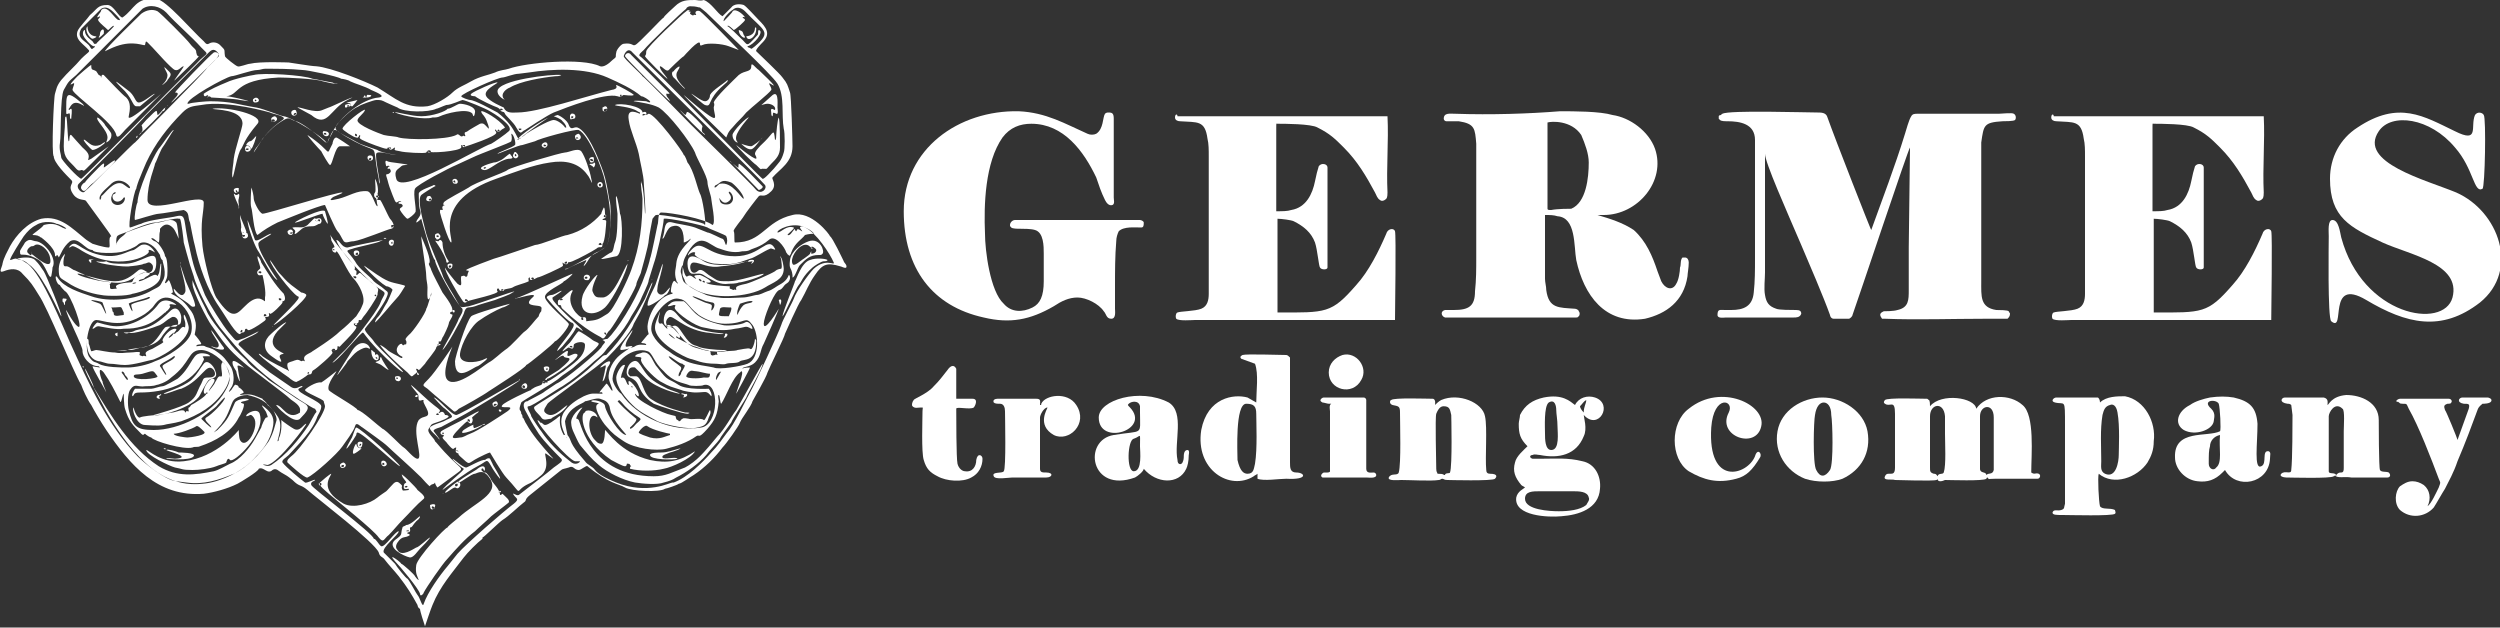 <?xml version="1.0" encoding="UTF-8"?> <svg xmlns="http://www.w3.org/2000/svg" xmlns:xlink="http://www.w3.org/1999/xlink" version="1.1" id="Слой_1" x="0px" y="0px" viewBox="0 0 200 50.2" style="enable-background:new 0 0 200 50.2;" xml:space="preserve"><rect x="0" y="0" width="200" height="50.2" fill="#333333" stroke="none"/> <style type="text/css"> .st0{fill-rule:evenodd;clip-rule:evenodd;fill:#FFFFFF;} </style> <path class="st0" d="M155.6,33.3c0,0.3,0,0.8,0,1.4c0,0.8,0.1,2.5-0.1,3.1c-0.1,0.2-0.4,0-0.5,0.3c-0.1-0.2-0.2-0.2-0.3-0.2 c-0.3-0.1-0.3-0.2-0.3-0.5c0-1.1,0-3,0-4.1C154.4,32.3,155.5,32.1,155.6,33.3 M154.3,32c-0.1-0.1-0.1-0.1-0.2-0.1 c-0.5,0-3.1-0.1-3.3,0.1c0,0-0.2,0.2,0,0.3c0.4,0.3,0.8-0.4,0.8,0.8l0,4.3c0,0.9-0.6,0.2-0.8,0.7c-0.2,0.4,0.6,0.2,0.8,0.3 c0.1,0,3.1,0.1,3.3,0c0.1,0,0.1-0.1,0.1-0.1c0,0.3,0.4,0.2,0.6,0.1c0.4,0,3.1,0.1,3.3-0.1c0.1-0.1,0-0.1,0.1-0.1 c0.2,0.2-0.1,0.1,0.6,0.1c0.3,0,3.1,0,3.4,0c0.2,0,0.3-0.3,0.1-0.4c-0.3-0.1-0.3,0.1-0.6-0.1c0-1.4,0.3-4.6-0.7-5.4 c-1-0.9-2.9-0.9-3.7,0.3c-0.1-0.9-2.8-1.3-3.7-0.2C154.4,32.4,154.4,32,154.3,32z M158.9,38c0-0.3-0.5-0.1-0.5-0.5v-4.2 c0-0.9,1.1-1.1,1.1,0.1c0,0.6,0,3.9,0,4.2C159.4,38,159.1,37.8,158.9,38C159,38,159,38,158.9,38z"></path> <path class="st0" d="M100.4,29.1c0.3,0.8,0.1,2.2,0.1,3.1c-0.2-0.1-0.5-0.3-0.7-0.4c-1.1-0.3-3.2,0-3.7,2.6 c-0.5,3.2,2.3,4.9,4.2,3.7c0.1-0.1,0.2-0.1,0.3-0.2c0,0.2,0,0.3,0,0.4c0.5,0.2,1.7,0,2.3,0c1.8,0.1,1.5-0.5,0.8-0.5 c-0.5,0-0.5-0.4-0.5-0.8c0-0.8,0-8.3,0-8.4c-0.1-0.1-0.2-0.2-0.3-0.2c-0.5,0-3.2-0.1-3.5,0c-0.2,0.1-0.2,0.2-0.1,0.3L100.4,29.1z M99.7,32.3c0.6,0,0.8,0.2,0.8,0.8c0,0.7,0.1,2.8-0.1,4c-0.1,0.4-0.1,0.8-0.6,0.8c-0.3,0-0.6-0.2-0.8-1.1 C99,36.2,98.8,32.3,99.7,32.3z"></path> <path class="st0" d="M168,32.2c0-0.2-0.1-0.4-0.2-0.4h-3.3c-0.2,0-0.5,0.3-0.1,0.4c0.8,0.2,0.8-0.4,0.8,1.8c0,0.2,0,6,0,6.3 c-0.1,0.3,0,0.4-0.3,0.5c-0.3,0.1-0.6-0.1-0.7,0.2c0,0.2,0.3,0.2,0.8,0.2c0.6,0,4,0.1,4.2-0.1c0.1-0.1,0-0.2,0-0.3 c-0.4-0.2-1,0-1.2-0.3c-0.1-0.3-0.2-2.4-0.1-2.6c1.2,1,3.1,0.3,3.9-0.9c0.3-0.5,0.5-1,0.5-1.7c0.2-1.5-0.7-3.3-2.3-3.6 C169.4,31.7,168.5,31.7,168,32.2 M169.4,33c0.2,1.1,0.1,2.9,0.1,3.4c0,0.5-0.2,1.9-1.1,1.5c-0.4-0.2-0.3-0.6-0.3-1 c0-1.2-0.1-2.5,0.1-3.7c0.1-0.4,0.2-0.7,0.6-0.8C169,32.3,169.3,32.4,169.4,33z"></path> <path class="st0" d="M121.5,33.9c0,0.8,0.1,1.2,0.7,1.8c-0.3,0.3-0.9,0.8-1,1.3c-0.2,0.7,0,1.2,0.5,1.8c0.1,0.1,0.2,0.1,0.3,0.2 c-0.1,0.1-0.6,0.3-0.7,0.8c-0.2,1.5,2.6,1.6,3.6,1.5c1.4-0.1,3-0.6,3.1-2.2c0.1-1-0.4-2-1.4-2.2c-1.2-0.3-2.1-0.2-3.4-0.2 c-0.2,0-0.4,0-0.6,0c-0.3-0.1-0.2-0.3,0-0.3c0.2-0.1,0.4,0,0.6,0c1.5,0.3,2.9,0,3.5-1.5c0.3-0.6,0-1.5,0-1.7 c1.2,1.3,2.4-0.9,0.9-1.4c-0.6-0.2-1.3,0-1.6,0.6c-0.4-0.3-1-0.9-2.5-0.6c-0.9,0.2-1.5,0.6-1.9,1.4 C121.6,33.4,121.5,33.7,121.5,33.9 M126.7,33c-0.2-0.2-0.3-0.4-0.3-0.5c0.2-0.2,0.3-0.4,0.5-0.5C126.9,32.3,126.7,32.5,126.7,33z M124.1,36c-0.5,0-0.5-0.9-0.5-1.3c0-0.5-0.1-2.2,0.3-2.5c0.5-0.3,0.6,0.3,0.6,0.6c0,0.3,0.1,0.8,0.1,1.3 C124.6,34.6,124.8,36,124.1,36z M122,39.9c0-0.6,0.6-0.6,1.2-0.6c0.3,0,1.6,0,2.6,0c0.5,0,1.2,0,1.3,0.5c0.1,0.2-0.1,0.4-0.2,0.6 c-0.5,0.4-1.4,0.5-2.2,0.5C124,40.9,122,40.8,122,39.9z"></path> <path class="st0" d="M114.8,32.4c0,0,0.1-0.5-0.2-0.5c-0.5,0-3.1-0.1-3.3,0.1c-0.1,0-0.2,0.3,0.1,0.4c0.5,0.1,0.6,0.1,0.6,0.6 c0,0.9,0.1,4.1-0.1,4.8c-0.1,0.3-0.6,0-0.8,0.4c-0.1,0.3,0.8,0.2,1,0.2c0.7,0,2.4,0.1,3,0c0.2,0,0.1-0.1,0.3-0.1 c0.1,0,0.1,0.1,0.4,0.1c0.1,0,3.6,0.1,3.8-0.1c0.1-0.1,0.3-0.4-0.4-0.4c-0.2,0-0.3-0.1-0.3-0.3c-0.1-1,0.1-3.4-0.1-4.3 c-0.2-1.1-2.1-1.9-3.5-1.3C115.1,32.1,114.9,32.3,114.8,32.4 M115.6,38c-0.2,0,0-0.1-0.6-0.1c0-0.1-0.1-0.1-0.1-0.4 c0-0.6-0.1-4.1,0-4.4c0.2-0.5,0.4-0.6,0.6-0.6c0.5,0,0.5,0.3,0.6,0.7c0,0,0.1,4.1-0.1,4.6C116,37.9,115.6,37.8,115.6,38z"></path> <path class="st0" d="M186.2,32.4c0-0.2,0.1-0.5-0.3-0.6h-3.1c-0.3,0-0.5,0.4,0.2,0.5c0.1,0,0.2,0,0.3,0.1l0.1,0.8 c0,0.6,0,3.6-0.1,4.4c0,0.4-0.5,0-0.8,0.3c-0.2,0.2,0.2,0.3,0.4,0.3c0.3,0,3.6,0.1,3.8-0.1c0,0,0.1,0,0.1-0.1 c0.1,0.3,0.8,0.1,1.3,0.2l2.9,0c0.2,0,0.3-0.2,0.1-0.4c-0.2-0.1-0.6,0-0.7-0.2c-0.1-0.1-0.1-3.9-0.1-4c0-1.4-1.4-2-2.6-2 C186.5,31.7,186.3,32.4,186.2,32.4 M187.5,34.5c0,0.6,0,2.6,0,2.9c0,0.2,0,0.4-0.2,0.4c-0.1,0-0.2,0-0.3,0.1c0,0-0.1,0-0.1,0.2 c0-0.4-0.6-0.1-0.6-0.4c0-0.3,0-4.1,0-4.4c0-0.3,0.5-1.2,1.1-0.6C187.6,32.8,187.5,34.1,187.5,34.5z"></path> <path class="st0" d="M174.7,34.4c0.9,0.5,2.3,0,2.4-0.7c0-0.2,0.2-0.6-0.2-1c-0.8-0.7,0.4-0.8,0.6-0.4c0.1,0.3,0.2,2.1,0.1,2.2 c-1,0.5-3.7-0.2-3.6,2.1c0,0.9,0.8,1.8,1.8,1.9c0.8,0.1,1.4-0.1,2-0.7c0.1-0.1,0.1-0.1,0.2-0.2c0.9,1.6,3.5,1.1,3.6-0.9 c0-0.3,0.1-0.5-0.1-0.6c-0.6-0.1-0.1,1-0.6,1.2c-0.6,0.3-0.3-1.8-0.3-3.4c-0.1-1.3-0.6-1.8-1.9-2.1c-0.6-0.1-1.2-0.1-1.9,0 c-0.5,0.1-1.2,0.3-1.6,0.6C174.2,32.9,173.9,33.9,174.7,34.4 M176.7,37.1c0-0.7,0-1.1,0.1-1.4c0-0.4,0.3-0.8,0.8-0.9 c-0.1,1.1,0.2,2.2-0.3,2.6C177.1,37.7,176.7,37.5,176.7,37.1z"></path> <path class="st0" d="M87.9,33.4c0,2.3,4.2,1,2.5-0.8c-0.2-0.2-0.2-0.2-0.1-0.3c0.2-0.2,0.8-0.3,0.9,0.2c0,0.1,0,0.3,0,0.5 c0,1.9,0.3,1.4-2.1,1.8c-2.5,0.4-1.9,4.7,1.7,3.4c0.2-0.1,0.7-0.5,0.7-0.7c1,1.2,2.8,1.3,3.4,0c0.1-0.2,0.2-0.6,0.2-1.1 c0,0,0.1-0.4-0.1-0.4c-0.3,0-0.3,0.4-0.3,0.6c0,0.2-0.1,0.4-0.1,0.4c-0.1,0.2-0.4,0.2-0.4-0.2c-0.3-1.4,0.6-3.8-0.7-4.6 C91.2,31,87.9,32,87.9,33.4 M91.2,35.7c0,0.4,0.2,2-0.5,2c-0.6,0-0.5-2.5,0-2.6C91.3,34.9,91.2,34.5,91.2,35.7z"></path> <path class="st0" d="M144.4,38.3c-1.5-0.6-2.5-2.1-2.2-3.8c0.3-1.7,2-2.7,3.6-2.7c1.6,0,3.3,1.1,3.6,2.7c0.3,1.7-0.5,3.1-2,3.8 C146.6,38.6,145.3,38.6,144.4,38.3 M145.3,37.6c-0.3-0.5-0.2-4-0.1-4.4c0.1-0.7,0.4-1,0.7-1c0.3,0,0.6,0.3,0.6,1 c0.1,0.5,0.2,3.9-0.1,4.4C146,38.2,145.6,38.2,145.3,37.6z"></path> <path class="st0" d="M191.9,32.2c0.1,0,0,0.1,0.3,0.1c0.4,0,0.3,0,0.5,0.4c0.8,1.4,1.8,4,2.4,5.6c0.1,0.3,0.2,0.2,0,0.7 c-0.2,0.4-0.6,1.3-0.9,1.5c0.3-0.6,0.2-1.3-0.3-1.7c-0.3-0.2-0.6-0.3-0.9-0.3c-0.4,0-0.7,0.2-1,0.4c-0.4,0.4-0.5,1.4,0,1.9 c0.8,0.7,2,0.6,2.7-0.2c0.2-0.3,0.7-1.2,0.9-1.5c0.3-0.6,0.7-1.3,1-2.2c0.6-1.4,1.2-3,1.6-4.1c0.1-0.3,0.3-0.4,0.4-0.5 c0.1,0,0.6,0,0.7-0.2c0.1-0.2-0.2-0.3-0.3-0.3h-2c-0.3,0-0.5,0.4,0.1,0.5c0.4,0,0.5,0,0.4,0.4c-0.2,0.6-0.7,1.9-0.9,2.5 c0-0.1-0.9-2.3-1-2.4c-0.1-0.3-0.1-0.4,0.2-0.5c0.1,0,0.3,0,0.3-0.1c0.1-0.1,0-0.3-0.2-0.3h-3.9c-0.1,0-0.3,0.1-0.3,0.2 C191.8,32.2,191.9,32.1,191.9,32.2"></path> <path class="st0" d="M83.2,32.4c0-0.3,0.1-0.5-0.3-0.5h-3.1c-0.2,0-0.4,0.1-0.3,0.3c0.1,0.1,0.3,0.1,0.5,0.1c0.3,0,0.4,0.3,0.4,0.6 c0,0.5,0.1,4.6-0.1,4.8c-0.1,0.2-1,0-0.8,0.4c0.1,0.3,1.2,0.1,1.5,0.1l2.7,0c0.5,0,0.6-0.4,0-0.4c-0.3,0-0.5,0-0.5-0.3v-4.1 c0-0.2,0.3-0.8,0.6-0.8c0,0.1-0.9,1.4,0.5,2.2c1.2,0.6,2.8-0.9,1.8-2.4c-0.7-1.1-2.5-0.8-2.8-0.1C83.3,32.4,83.3,32.4,83.2,32.4"></path> <path class="st0" d="M138.9,38.3c0.8-0.2,1.3-0.7,1.9-1.7c0.2-0.3-0.2-0.8-0.4-0.1c-0.6,1.5-3.8,2.5-3.5-2.3 c0.2-2.7,1.9-2.2,1.4-1.2c-1,1.9,2.2,3,2.6,1.1c0.4-1.7-3.2-3.5-5.8-1.4c-1.5,1.1-1.5,4,0,5C136.3,38.4,137.4,38.7,138.9,38.3"></path> <path class="st0" d="M77.7,38.2c0.6-0.3,0.9-0.9,0.9-1.5c0-0.3-0.4-0.5-0.5,0.1c0,0.5-0.3,1-0.9,0.9c-0.2,0-0.5-0.2-0.6-0.6 c-0.1-0.4-0.1-3.8-0.1-4.4c0-0.2,1.1,0.1,1.4-0.1c0.1-0.1,0.4-0.7-0.1-0.7h-1.3c0-0.4,0-2.1,0-2.4c-0.2-0.4-0.5-0.2-0.7,0.1 c-0.4,0.5-0.6,0.8-1.1,1.3c-0.5,0.6-1.6,1-1.6,1.1c-0.1,0.1-0.2,0.4-0.1,0.5c0.2,0.2,0.4,0.1,0.7,0.1c0.2,0,0.1,0,0.1,0.3 c0,0.7-0.1,3.3,0.1,3.9c0.2,0.7,0.5,1,1.1,1.3C75.7,38.5,77,38.6,77.7,38.2"></path> <path class="st0" d="M106.4,32.9c0,0.5,0,4.7,0,4.8c0,0.1-0.2,0.1-0.2,0.1c-0.1,0-0.2,0-0.3,0c-0.2,0.1-0.3,0.3-0.1,0.4 c0.6,0,1.3,0,2,0c0.5,0,1,0,1.5,0c0.2,0,0.8,0.1,0.8-0.2c0-0.1-0.1-0.2-0.2-0.2c-0.2,0-0.6,0.1-0.6-0.3c0-0.1,0-0.3,0-0.5 c0-0.4,0-4.9,0-5c0-0.1-0.1-0.2-0.2-0.2h-3.2c-0.1,0-0.2,0.1-0.2,0.1c-0.1,0.1-0.1,0.2,0.1,0.3c0.1,0,0.4,0.1,0.5,0.1 c0.1,0,0.2,0,0.2,0C106.3,32.4,106.4,32.8,106.4,32.9"></path> <path class="st0" d="M106.3,29.8c0,1.4,1.9,1.9,2.6,0.6c0.6-1-0.4-2.3-1.5-2C106.8,28.6,106.3,29.1,106.3,29.8"></path> <path class="st0" d="M137.5,9.3c0,0.1,0,0.1,0,0.2l0.1,0.1c0.1,0.1,0.4,0.1,0.6,0.1c1,0,2.2,0.2,2.2,1.5c0,3.2,0,6.4,0,9.5 c0,0.9,0,1.8-0.1,2.7c-0.1,1.1-0.8,1.4-1.8,1.4c-0.1,0-0.3,0-0.5,0c-0.4,0-0.6-0.1-0.6,0.4c0,0.3,0.5,0.2,0.7,0.2c1.8,0,3.6,0,5.4,0 c0.2,0,0.5,0,0.6-0.3c0-0.2-0.1-0.3-0.4-0.3c-0.4,0-1.4,0-1.6-0.1c-0.6-0.2-0.8-0.5-0.9-1.1c-0.1-0.5,0-1.3,0-1.8c0-2.7,0-8.2,0-9.5 c0,0.7,1.7,4.5,2.9,7.3c0.6,1.4,1.8,4.2,2.3,5.6c0,0.1,0.1,0.3,0.3,0.3h1.2c0.1,0,0.3-0.2,0.3-0.3c0.4-1.1,4.5-13.4,4.6-13.4 c0,0.8-0.1,7.2-0.1,8c0,0.3,0,2.3,0,3.4c0,0.8,0,1.4-0.9,1.6c-0.3,0.1-1,0.1-1.1,0.1c-0.2,0.1-0.4,0.2-0.2,0.5 c0.1,0.1,0,0.1,0.1,0.1c0.1,0,0.1,0,0.2,0c2.6,0.1,5.4,0,8,0c0.1,0,0.2,0,0.3,0l1.4,0c0.1,0,0.1,0,0.1,0c0.1-0.1,0.2-0.2,0.2-0.4 c0-0.1-0.1-0.1-0.1-0.2c-0.1-0.1-0.8-0.1-1-0.1c-1.3-0.2-1.2-1.1-1.2-2.3V12.1c0-0.2,0-0.4,0-0.7c0.2-1.4,0.2-1.6,1.7-1.7 c0.2,0,0.9,0,1-0.1c0.1-0.1,0.1-0.4-0.1-0.5c-0.1-0.1-1,0-1.2,0c-2.1,0-4.3,0-6.5,0c-0.2,0-0.4,0-0.5,0.2c-0.2,0.3-0.4,1.1-0.5,1.4 c-0.8,2.6-1.8,5.2-2.7,7.7c0,0.1-2.9-7.3-3.5-9c-0.1-0.4-0.5-0.4-0.8-0.4c-0.9,0-7.1-0.2-7.6,0.1c0,0-0.1,0-0.1,0.1 C137.5,9.2,137.5,9.3,137.5,9.3"></path> <path class="st0" d="M116.4,9.1c-0.4,0-0.9-0.1-0.9,0.4c0,0.1,0.1,0.2,0.2,0.2l0.3,0c0.2,0,0.5,0,0.7,0c1.3,0.2,1.3,0.6,1.4,1.8 c0,0.4,0,0.7,0,1.1l0,8c0,0.9,0,1.8-0.1,2.7c0,1.2-0.5,1.5-1.7,1.5c-0.1,0-0.5,0-0.7,0c-0.4,0.1-0.3,0.5,0,0.6c0.1,0,1.4,0,1.6,0 c0.4,0,1.7,0,2.2,0c1.8,0,3.6,0,5.4,0c0.5,0,1,0,1.3,0c0.1,0,0.1,0,0.2-0.1c0.1-0.1,0.1-0.3,0-0.4c0-0.1-0.2-0.2-0.3-0.2 c-1.3-0.1-2.1,0-2.3-1.5c0-0.3-0.1-0.6-0.1-0.9v-5c0-0.1,0-0.1,0-0.1c0.4,0,0.7,0,1,0.1c1.5,0.1,1.3,2.4,1.5,3.5 c0.6,2.8,2.3,5.2,5.5,4.7c1.7-0.4,3.1-1.4,3.4-3.4c0-0.2,0.1-0.7,0.1-1.1c0-0.2-0.1-0.4-0.3-0.4c-0.1,0-0.1,0-0.2,0 c-0.2,0.2-0.1,0.6-0.2,0.8c0,0.3-0.1,1-0.3,1.3c-0.3,0.6-0.9,0.4-1.2-0.2l-0.3-0.8c-0.4-1.2-0.9-2.4-1.9-3.3 c-0.9-0.6-1.9-0.9-2.9-1.2l0.5,0c2.7,0,5-2.7,4.1-5.3c-0.5-1.4-2-2.5-3.4-2.7c-1-0.3-3.1-0.3-4.2-0.3C122.3,9.1,119.3,9.2,116.4,9.1 M124.1,16.8c-0.2,0-0.3,0-0.3-0.1V9.8c0.3-0.1,1.9-0.2,2.7,1c0.3,0.7,0.6,1.5,0.6,2.2c0,1.2-0.2,3.2-1.4,3.7 C125.5,16.7,124.6,16.7,124.1,16.8z"></path> <path class="st0" d="M94,9.4c0,0.2,0.2,0.3,0.4,0.3c1.4,0.1,2-0.1,2.2,1.4c0.1,0.4,0.1,0.9,0.1,1.4l0,11c0,0.5-0.1,1-0.6,1.2 c-0.5,0.2-1.7,0.2-1.9,0.3c-0.1,0-0.2,0.3-0.1,0.5c0.2,0.2,1.3,0.1,1.5,0.1c3.6,0,7.2,0,10.7,0c1.8,0,3.5,0,5.3,0 c0-0.7,0.1-6.8,0-7.1c-0.1-0.3-0.6-0.2-0.7,0.2c-0.6,1.4-1.4,3-2.4,4.1c-2,2.3-2.4,2.2-6.3,2.2c0-2.5,0-5,0-7.5 c0.3,0,1.1,0.1,1.3,0.2c0.8,0.4,1.4,0.9,1.7,1.7c0.2,0.6,0.3,1.9,0.4,2c0.1,0.2,0.6,0.2,0.6,0c0-0.1,0-0.5,0-0.6c0-2.4,0-4.8,0-7.1 c0-0.1,0-0.2,0-0.3c0-0.3-0.5-0.4-0.7-0.1c-0.1,0.3-0.2,0.7-0.3,1.2c-0.2,1-0.7,2.1-1.9,2.3c-0.3,0.1-0.7,0.1-1.2,0.1 c0-1.3,0-2.5,0-3.8l0-2.9c0-0.4,0-0.3,0.1-0.3c0.5,0,2.7,0,3.2,0.3c1,0.5,1.4,0.9,2.1,1.6c1.1,1.1,1.8,2.3,2.5,3.6 c0.1,0.2,0.2,0.5,0.4,0.6c0.1,0.1,0.3,0.1,0.5-0.1c0.1-0.1,0.1-0.4,0.1-0.5c-0.1-2,0.1-4.1,0-6.1c-1.7,0-3.4,0-5.1,0l-5.8,0 c-2,0-4,0-5.9,0C94.2,9.1,94,9.1,94,9.4"></path> <path class="st0" d="M72.3,16.9c0,4.6,2.3,7.6,6.4,8.5c2.1,0.5,3.7,0.2,5.6-0.9c0.6-0.4,1.2-0.7,1.9-0.7c0.7,0,1.7,0.5,2.1,1.1 c0.2,0.2,0.2,0.6,0.6,0.6c0.4,0,0.3-0.6,0.3-0.8c0-0.6,0-1.2,0-1.8c0-1.2,0-2.4,0.1-3.6c0-0.3,0.1-0.6,0.2-0.8 c0.4-0.4,1.3-0.3,1.8-0.3c0.2,0,0.2-0.2,0.2-0.4c0-0.1-0.2-0.2-0.3-0.2h-10c-0.2,0-0.4,0.2-0.4,0.4c0,0.1,0,0.1,0.1,0.2 c0.1,0.1,0.5,0.1,0.7,0.1c0.3,0,0.9,0,1.2,0.1c0.7,0.2,0.7,1.3,0.7,1.9c0,0.7,0,1.5,0,2.2c0,1.2-0.3,1.8-0.9,2.1 c-0.8,0.4-1.7,0.4-2.3-0.3c-1.1-1-1.5-4.3-1.5-5.6c-0.1-2.3,0-5.7,1.4-7.7c0.6-0.8,1.4-1.1,2.3-1.1c2.6,0,4.2,2.2,5.2,4.3 c0.2,0.6,0.4,1.2,0.7,1.8c0.1,0.2,0.3,0.5,0.6,0.4c0.2-0.1,0.1-0.4,0.1-0.6l0-4.8c0-0.5,0-1,0-1.5c0-0.4-0.1-0.5-0.4-0.5 c-0.1,0-0.2,0-0.3,0.1c-0.2,0.3-0.1,1.2-0.7,1.6c-0.2,0.1-0.5,0.1-0.7,0c-1.8-0.8-3.3-1.7-5.5-1.8C76.7,8.8,72.3,11.9,72.3,16.9"></path> <path class="st0" d="M186.4,14.3c0,3.1,1.6,3.9,4.2,5.1c2.2,1,6.3,1.7,5.6,4.4c-0.7,2.6-7.2,1.5-8.9-4.8c-0.1-0.4-0.2-1.4-0.7-1.4 c-0.4,0-0.3,0.9-0.3,1.3c0,0.5-0.1,6.6,0.2,6.8c1.2,1-0.4-3.6,2.8-1.7c3.2,1.9,6,2.6,9.1,0.2c3.2-2.6,1.5-7.3-1.9-8.8 c-2.4-1-7.9-2.4-6.2-4.9c1-1.5,4.1-1.1,6.1,1.3c1.5,1.7,1.5,3.7,2.2,3.3c0.2-0.1,0.3-5.7,0.1-5.9c-0.1-0.2-0.5-0.3-0.7,0 c-0.4,0.9,0.4,2.3-1.6,1.3c-2.5-1.2-4.5-2.5-7.8-0.3C187.2,11.1,186.4,12.6,186.4,14.3"></path> <path class="st0" d="M164.1,9.4c0,0.2,0.2,0.3,0.4,0.3c1.4,0.1,2-0.1,2.2,1.4c0.1,0.4,0.1,0.9,0.1,1.4l0,11c0,0.5-0.1,1-0.6,1.2 c-0.5,0.2-1.7,0.2-1.9,0.3c-0.1,0-0.2,0.3-0.1,0.5c0.2,0.2,1.3,0.1,1.5,0.1c3.6,0,7.2,0,10.7,0c1.8,0,3.5,0,5.3,0 c0-0.7,0.1-6.8,0-7.1c-0.1-0.3-0.6-0.2-0.7,0.2c-0.6,1.4-1.4,3-2.4,4.1c-2,2.3-2.4,2.2-6.3,2.2c0-2.5,0-5,0-7.5 c0.3,0,1.1,0.1,1.3,0.2c0.8,0.4,1.4,0.9,1.7,1.7c0.2,0.6,0.3,1.9,0.4,2c0.1,0.2,0.6,0.2,0.6,0c0-0.1,0-0.5,0-0.6c0-2.4,0-4.8,0-7.1 c0-0.1,0-0.2,0-0.3c0-0.3-0.5-0.4-0.7-0.1c-0.1,0.3-0.2,0.7-0.3,1.2c-0.2,1-0.7,2.1-1.9,2.3c-0.3,0.1-0.7,0.1-1.2,0.1 c0-1.3,0-2.5,0-3.8l0-2.9c0-0.4,0-0.3,0.1-0.3c0.5,0,2.7,0,3.2,0.3c1,0.5,1.4,0.9,2.1,1.6c1.1,1.1,1.8,2.3,2.5,3.6 c0.1,0.2,0.2,0.5,0.4,0.6c0.1,0.1,0.3,0.1,0.5-0.1c0.1-0.1,0.1-0.4,0.1-0.5c-0.1-2,0.1-4.1,0-6.1c-1.7,0-3.4,0-5.1,0l-5.8,0 c-2,0-4,0-5.9,0C164.3,9.1,164.1,9.1,164.1,9.4"></path> <path class="st0" d="M9.8,1.4c-0.3,0-0.7-1-1.2-1c-0.8,0-0.8,0.3-1.4,0.8C7,1.5,6.3,2.2,6.2,2.5C6,3.1,6.5,3.4,6.9,3.8 C7.3,4.2,7.2,4,6.5,4.7C6,5.3,5.4,5.8,4.9,6.4C4.5,6.9,4.5,7.2,4.4,7.5c-0.1,0.2-0.3,4.9-0.1,5c0,0.5,1,1.5,1.4,1.9 c0.3,0.3-0.4,0.4,0.2,1.2c0.4,0.5,0.9,0.3,1,0.5c0.2,0.3,2,2.7,2,2.8c-0.3,0.1,0,0.9-0.2,0.9c-0.4,0-1.3-0.3-1.3-0.3 c0,0-0.5-0.3-0.6-0.4c-1-0.8-2-1.9-3.5-1.6c-1.1,0.3-2,1.3-2.5,2.2c-0.2,0.4-0.5,0.9-0.6,1.4c0,0.2-0.4,0.8,0.1,0.6 c0.5-0.2,1.1-0.3,1.5,0.2c0.7,0.7,0.8,0.9,1.3,1.7c0.7,1,2.7,6,3.4,7.2C6.6,31.1,7,32,7.3,32.4c0.2,0.4,0.8,1.4,1.2,2 c1.9,2.8,4.1,5.4,7.8,5.1c0.8-0.1,1.9-0.4,2.7-0.8c0.2-0.1,1.7-1,1.7-1.2c0.4-0.2,0.7,0.5,1.1,0.1c0.3-0.2,0.5,0.1,0.7,0.2 c0.5,0.3,0.4,0.2,0.9,0.6c0.6,0.6,0.6,0.3,1.2,0.8c0.8,0.7,5.4,4.2,5.7,5c0.1,0.4,0.3,0.3,0.5,0.6c0.3,0.4,0.7,0.8,1.1,1.3 c0.7,0.9,1,1.4,1.5,2.3c0,0.1,0.1,0.3,0.2,0.3c0,0.2,0.3,1.1,0.4,1.4c0,0,0.5-1.5,0.6-1.7c0.6-1.5,1.6-2.6,2.5-3.8 c0.3-0.4,1.1-1.2,1.5-1.5c0,0,0,0,0-0.1c0.1,0,1.3-1.2,1.6-1.4c0.5-0.3,1.3-1.1,1.7-1.4c0.3-0.2,0-0.2,0.5-0.6 c0.1-0.1,2.4-1.9,2.5-2c0.1-0.1,0.3-0.1,0.6-0.2c0.4-0.2,0.4,0.2,0.8,0.2c0.2,0,0.6-0.4,0.7-0.3c1.7,1.4,2.5,1.4,3,1.7 c0.5,0.3,2.8,0.4,3.2,0.1c0.1,0,1-0.3,1.1-0.4c0.2,0,1-0.6,1.2-0.7c0.9-0.6,1.7-1.4,2.3-2.2c0.3-0.3,1.3-1.7,1.4-2 c0.1-0.3,0.9-1.3,1-1.7c0.1-0.2,1.1-1.9,1.2-2.3c0.1-0.3,1.4-2.9,1.4-3.1c0,0,1.1-2.5,1.3-2.7c0.4-0.7,0.6-1.3,1.1-2 c0.6-0.9,1-1,2-0.7c0.1,0,0.4,0.2,0.5,0.1c0.1-0.2-0.2-0.4-0.2-0.5c-0.1-0.2-0.9-1.9-1.1-2c0-0.1-1.5-2.1-3-1.7 c-2.2,0.5-2.4,2.2-4.6,2.2c-0.1,0,0-0.7-0.1-0.9c-0.1-0.1,0.7-1,0.8-1.2c0.1-0.2,1.1-1.5,1.2-1.6c0.2-0.2,0.4,0.2,1-0.4 c0.5-0.5,0-1,0.1-1.1c0.6-0.7,1.6-1.2,1.6-2.5c0-0.4-0.1-4.1-0.2-4.3c-0.2-0.6-0.2-0.7-0.6-1.2c-0.2-0.3-1.8-1.8-2.1-2.1 c-0.1-0.1,0.4-0.6,0.5-0.7c0.7-0.7,0.3-1.2-0.3-1.8c-0.2-0.2-1-1.1-1.2-1.2c-0.3-0.1-0.8-0.1-1,0.2c-0.1,0.1-0.7,0.7-0.7,0.7 c-0.4-0.2-0.9-1.1-1.5-1.3C56,0.1,55.8,0,55.6,0C55,0,54.5,0,54,0.5c-0.1,0.1-0.9,0.8-0.9,0.9c-0.1,0-2.1,2.2-2.3,2.2 c-0.2,0.1-0.2-0.2-0.9-0.1c-0.2,0-0.6,0.5-0.6,0.7c-0.1,0.4,0.1,0.3-0.3,0.6c-0.3,0.3-0.7,0.6-1,0.5c-1.4-0.7-5.9-0.3-7.3,0.2 c-0.3,0.1-0.7,0.1-1.1,0.3c-0.5,0.2-1.2,0.3-1.9,0.7c-0.5,0.3-1.1,0.5-1.5,0.9c-0.4,0.4-1.4,1-2,1.1c-1.8,0.2-2.5-0.6-4-1.5 c-1-0.5-3.7-1.6-4.9-1.7c-0.4,0-2.1-0.3-2.2-0.3c0,0-2.3-0.1-3.1,0.1c-0.2,0-0.9,0.3-1,0.2c-0.1,0-1-0.7-1-0.8 c-0.1-0.6,0.1-0.4-0.4-0.9c-0.2-0.2-0.6-0.3-0.9-0.1c-0.2,0.1-0.3-0.1-0.4-0.2c-0.9-0.8-3-3.3-3.8-3.4C10.8-0.2,10.8,0.7,9.8,1.4 C9.8,1.4,9.9,1.4,9.8,1.4 M7.8,1.4c0,0,0.2-0.1,0.2-0.1c0,0.3-0.5,0.1,0.3,0.8c0.5,0.4,0.2,0.4,0.7,0c0.6-0.3-1.3,1.3-1.3,1.4 c-0.2,0-0.1,0.1-0.3-0.2C7.3,3.2,6.8,2.9,6.8,2.5c0-0.1,0-0.1,0-0.1c-0.2,0-0.2,0.4-0.1,0.5C6.7,3,7.3,3.7,7.5,3.7 c0.1,0,0.1,0,0.1,0c0,0.1-0.1,0.1-0.2,0.2C7.3,4,7.2,3.7,7.1,3.6C6.7,3.2,6.1,3,6.5,2.3c0.1-0.1,1.6-1.6,1.6-1.6 c0.5-0.3,0.9,0.2,1.2,0.5c0,0,0.5,0.5,0.2,0.4c-0.3,0-0.9-1.3-1.4-0.8C8.1,1,7.7,1.3,7.8,1.4z M57.9,1.7C57.8,1.7,57.8,1.7,57.9,1.7 c-0.1-0.2,0.5-0.8,0.7-0.9c0.3-0.3,0.7-0.2,1,0.1c1.5,1.6,2.2,1.6,0.8,2.8C60,4,60.2,3.9,59.9,3.8c0,0-0.1,0-0.1-0.1 c0.5-0.1,1.4-1.2,0.9-1.3c-0.1,0.1,0,0.3-0.1,0.4c-1,1.1-0.7,0.8-1.4,0.2c-0.1-0.1-0.9-0.9-1-0.9c0-0.2,0.5,0.3,0.5,0.3 c0.1,0,0.9-0.7,0.9-0.8c0-0.1-0.1-0.1-0.2-0.2c0.1-0.1,0.2,0,0.2,0c0-0.1-0.7-0.8-1-0.5C58.7,0.9,57.9,1.7,57.9,1.7z M55.2,0.5 c0.6,0,0.6,0.1,0.8,0.1c0,0,0.4,0.3,0.5,0.4c1.1,1.1,5.2,4.9,5.7,5.7c0.6,1,0.3,2.5,0.5,3.6c0.1,0.3,0.1,1.7,0,1.9 c-0.2,0.7-0.4,0.8-0.8,1.3c-0.1,0.1-0.8,0.9-0.9,0.8c-0.2-0.1-9.5-9.7-9.8-9.8c-0.2-0.1,0.2-0.4,0.3-0.5c0.4-0.5,3.1-3.1,3.4-3.3 C54.9,0.6,55.1,0.5,55.2,0.5z M6.5,14.3c-0.2,0-1.6-1.5-1.6-1.7c0-0.2-0.2-0.6-0.1-1.2c0.1-0.6,0-3.6,0.3-4.2c0.4-0.7,0.3-0.6,1-1.2 c0.7-0.7,5-5,5.3-5.3C12,0.3,12.8,0.5,13.3,1c0.8,0.9,2,1.9,2.8,2.8c0.7,0.7,0.5,0.3-0.4,1.3c-0.3,0.3-2,2-2.4,2.4 C12.8,8,6.6,14.3,6.5,14.3z M11.1,11.1c0,0-0.3,0.3-0.3,0.3c-0.1,0-3.7,3.7-4,3.9C6.6,15.6,6,15,6.3,14.7c0.1-0.1,5.3-5.3,5.3-5.4 c0,0,4.6-4.6,5.1-5.1c0.3-0.3,0.5-0.3,0.8,0.1c0.1,0.2-0.7,0.9-0.9,1.1C16,6.2,11.1,11,11.1,11.1z M49.9,4.5c0-0.1,0.3-0.8,0.7-0.3 C52.1,5.7,61,14.5,61.2,14.8c0.2,0.3-0.3,0.8-0.7,0.4C60.4,15,55.3,10,55.3,10c0,0-3.8-3.9-3.9-3.9C51.4,6,49.9,4.7,49.9,4.5z M36.9,7.7c0-0.2,2.9-1.5,3.3-1.5c0.2,0,0.9-0.3,1.3-0.3l0.8-0.1c1.9-0.3,4.5-0.4,6.3,0.4c0.9,0.4,2,0.9,2.7,1.5 C51.5,7.7,51.9,8,52,8.1c0.1,0.2-0.3,0-0.3,0c-0.1,0-1-0.1-1,0c0.6,0.1,1.4,0.2,2,0.5c0.8,0.5,2.5,2.7,2.9,3.6c0.1,0.4,1,1.9,1,2.4 c0,0.3,0.3,1.1,0.3,1.3c0,0.2,0.4,2,0.1,2.1c-0.6-0.5-3.3-1-4.1-1c-0.3,0-0.2,0.8-0.3,1c0,0-0.5,2.5-0.6,2.7c0,0.1-0.3,1.1-0.4,1.3 c-0.5,1.5-1.7,3.6-2.7,4.8c-0.5,0.5-0.1,0.2-0.7,0.4c0.4,0.2,0.1,0.2-0.1,0.6c-0.4,0.5-2.9,2.6-3.6,2.9l-0.9,0.6 c-0.2,0.2-1.3,0.7-1.4,0.8c-0.3,0-0.4,0.3-0.2,0.7c0.6,1.1,0.4,0.8,1.1,1.9c0.5,0.7,1.2,1.4,1.8,2c0.2,0.2-0.2,0.4-0.6,0.7 c-0.2,0.2-2.8,2.2-2.8,2.2c-0.2,0.1-0.6-0.3-0.4,0c0.2,0.3,0.5,0.3,0,0.7c-0.8,0.6-3.8,3.2-4.5,4l-0.8,1c-0.6,0.7-1.6,2.1-1.9,3 c-0.1,0.4-0.3-0.5-0.5-0.7c-0.1-0.1-0.6-1.1-0.8-1.3c-0.1,0-0.9-1-1-1.2c0,0-0.8-0.8-0.9-0.9c-0.2-0.4,1.2-1.4,1.2-1.7 c-0.3,0-1.1,1.3-1.4,1.2c-0.2-0.1-0.4-0.6-0.6-0.6c0-0.4-5-4.1-5-4.3c-0.1-0.3,0.3-0.3,0.3-0.4c0-0.1-0.7,0.3-0.8,0.2 c-0.4-0.3-1.5-1.2-1.8-1.6c-0.1-0.2,0.3-0.4,0.5-0.6c0.8-0.9,1.9-1.9,2.3-3.1c0.1-0.2,0.3-0.5,0.3-0.8c0-0.4-2.1-1.1-1.8-1.4 c0.1-0.1,0.3-0.1,0.3-0.2c-0.2-0.1-0.5,0.4-1,0c0,0-1.3-0.9-1.6-1.1c-0.9-0.7-1.7-1.4-2.5-2.2c-0.2-0.3,1.2-0.7,1.5-1 c0,0,0.1-0.1,0.1-0.1c0,0-1.2,0.6-1.3,0.6c-0.6,0.2-0.4,0.3-1.1-0.5c-0.5-0.6-1.5-2.2-1.9-3c-0.6-1.6-0.8-1.7-1.2-3.6 c-0.6-2.4-0.2-2.9-1.1-2.7c-0.3,0.1-2.3,0.3-2.8,0.6c-0.1,0-0.8,0.3-0.9,0.3c-0.2,0,0.3-2.9,0.5-3.1c0-0.1,0.2-0.7,0.3-0.9 c0,0,0.4-1,0.5-1.2c0.7-1.5,1.7-2.8,2.9-4c0.5-0.5,0.8-0.5,1.5-0.6C18.2,8,21.6,9,21.6,9c0.1,0.1,1.5,0.3,1,0.6 c-1,0.7-1.4,1.2-2,2.1c-0.1,0.1-0.3,0.4-0.3,0.5c0,0,0.6-0.9,0.7-1.1c0.5-0.6,1-1.1,1.7-1.5c0.5-0.3,0.5,0,1,0.1 c0.4,0.1,1.6,1,1.9,1.3c0.7,0.6,0.5,0.6,0.9-0.3c0.3-0.6,0.4-0.2,1.3,0.3c2.9,1.7,1.8-0.1,2.5,3.3c0,0.1,0,0.3,0.1,0.4 c0-0.2-0.4-2.1-0.3-2.4c0.1-0.3,1.2,0.1,1.6,0.1c0,0-1.3-0.2-1.5-0.4c0,0-1.2-0.4-1.4-0.5l-1.3-0.7c-0.7-0.4-0.8-0.5-0.5-0.9 c1-1.1,1.5-1.3,1.7-1.4c0.1-0.1,1.2-0.5,1.4-0.5c0.4,0,0.4,0,0.8,0.2c0.2,0.1,0.9,0.4,0.9,0.4c0.5,0.4,2.5,0.4,3.1,0.1 c0.1,0,0.5-0.2,0.8-0.3C36.1,8.4,36.9,8,37,8c0.2,0,1.9,0.7,2.2,0.9c0.2,0.1,2,1.2,1.5,1.6c-0.2,0.2-1.2,0.9-1.4,1 c-0.8,0.2-7.3,4.2-7.6,2.8c-0.2-0.7,0.1-0.7,0.4-1c0.1-0.1,0.3-0.1,0.5-0.1c0-0.1-1.5-0.2-1.6-0.3c-0.3-0.2-0.1,0.4-0.1,0.4 c0.1,0,0.1-0.1,0.3,0c0,0,0,0,0,0c-0.1,0-0.2,0.1-0.2,0.2c0.1,0,0.2,0,0.2,0c0,0.1,0.2,0.2-0.1,0.4c-0.2,0.1-0.3-0.1-0.1,0.5 c0.1,0.4,0.2,0.7,0.4,1.2c0.3,0.8,0.3,0.6,0.5,0.5c0,0,0.2,0,0.2,0c0,0.1-0.3,0-0.2,0.2c0.2,0,0.2,0,0.3,0.1 c0.1,0.2-0.3,0.2-0.2,0.4c0.1,0.2,0.5,0.7,0.6,0.7c0.1,0,0.6-0.4,0.6-0.5c0.2,0-0.2-1.5,0-1.9c0.1-0.3,2.8-1.7,3.3-1.9l1.3-0.6 c0.6-0.3,3.1-1.2,3.1-1.3c0.1-0.3,0-0.5,0-0.6c0.2,0,0.4,0.8,0.3,0.9c-0.2,0.2-1.4,0.6-1.4,0.7c0.1,0,1.7-0.7,2-0.7l1-0.3 c0.3-0.2,3.2-1,3.5-0.9c0.8,0.4,1.9,3.1,2.1,4.1c0.3,1.4,0.5,2.4,0.4,3.8c0,0.3-0.1,1.3-0.4,1.5c-0.2,0.2-2.9,1.7-3.1,1.7 c-0.2,0-0.1,0.1,0.1,0c0.1-0.1,1.5-0.7,1.5-0.7c0,0.2-0.2,0.3-0.2,0.5c0,0,0,0,0,0c0.4-0.4,0.4-0.8,1-1.1c0.3-0.1,0.5-0.3,0.7-0.4 c0.5-0.3,0.5-3.2,0.4-3.6c-0.1-0.2-0.2-1.7-0.7-2.9c-0.3-0.8-1.1-2.8-1.9-3.1c-0.3-0.1-0.5,0.3-0.7-0.2c-0.1-0.4-0.8-0.8-0.9-0.8 c0,0-0.3,0.1-0.3,0.1c0,0,0.6,0.2,0.7,0.4c0.1,0.1,0.3,0.3,0.3,0.5h-0.1c-0.1-0.2-0.6-0.6-0.9-0.6c-0.4,0-1.9,0.9-2.2,1.1 c-0.1,0.1-0.5,0.4-0.6,0.4c0,0.1-0.1,0.1-0.1,0.1c0-0.3,2-1.6,2.5-1.8C44,9.3,42,10.7,41.7,11c-0.4,0.5-0.2-0.7-1.9-2 C39.4,8.8,38,8,37.6,8C37.5,8,36.9,7.8,36.9,7.7z M26.3,11.1c0,0-0.1,0.3-0.1,0.3c0,0-0.1,0-0.1,0c-0.2-0.4-2.7-2-3.4-2.1 c-0.2,0-1.6-0.6-2.2-0.7c-1.3-0.2-2-0.5-3.7-0.5c-0.3,0-1.5,0.1-1.7,0.2c0,0-0.1,0-0.1,0c-0.1-0.4,3-2.1,3.5-2.2 c0.3,0,1.6-0.5,2.1-0.5c0.2,0,0.4-0.1,0.6-0.1c1,0,2,0,3,0.1c0.4,0,2.8,0.5,3.1,0.7c0.1,0,0.6,0.1,0.7,0.2c0.4,0.2,1.2,0.4,1.7,0.7 c0.2,0.1,1.3,0.5,0.6,0.6c-1.3,0.1-3.2,1.6-3.7,2.8C26.5,10.8,26.4,11,26.3,11.1z M8.1,15.7c0,0.1,0,0.2-0.1,0.3 c-0.2-0.4,0.5-0.9,0.8-1.2c0.7-0.8,1.6,0,1.6,0.2c0,0.2-0.4-0.2-0.6-0.3C9.1,14.4,8.4,15.5,8.1,15.7z M57.2,15c-0.1,0,0-0.2,0.1-0.2 c0.4-0.2,0.4-0.5,1.2-0.2c0.2,0.1,1,0.9,1,1.3c-0.2,0-0.9-1.4-1.9-1.2C57.5,14.7,57.3,15,57.2,15z M9,15.7c0,0.5,0.6,0.6,0.9,0.1H10 c0,0.8-1.2,0.8-1.1,0c0.1-0.5,0.5-0.5,0.3-0.3C9.1,15.5,9,15.6,9,15.7z M58.3,15.4c0-0.3,0.7,0.5,0.1,0.9c-0.2,0.1-0.7,0.1-0.8-0.2 c-0.2-0.8,0.1,0.5,0.7,0C58.7,15.8,58.3,15.5,58.3,15.4z M9.3,19.5c0-0.8,0-0.6,1-1c0.4-0.2,1.7-0.7,2.1-0.7c0.3,0,1.7-0.4,1.9-0.3 c0,0,0,0,0.1,0c0.1,0.1,0.3,1.8,0.3,1.9c0,0,0.4,1.5,0.5,1.8l0.3,0.9c0.2,0.9,1.4,3.2,2.1,4.1c1.7,2.1,2.9,3.4,5.2,5 c0.3,0.2,2.2,1.5,2.4,1.5c0.1,0.2,0.2,0.2,0,0.4c0,0-0.4,0.7-0.5,0.9c-0.8,1.2-1.8,2.4-3,3.2c-0.2,0.1-0.3,0.1-0.6,0 c-0.2-0.1,0.3,0,0.3,0c0.9-0.2,3.2-3.3,3.1-3.3c-0.2,0-0.5,0.7-1,0.4c-0.2-0.1-0.9-0.6-1-0.7c0,0,0.1,0.9-0.2,1.5 c0,0.1,0,0.2-0.1,0.2c0-0.2,0.5-1.3,0-2c-0.2-0.3-0.5-0.7-0.8-0.9C21.3,32.1,21,32,21,31.9c0,0-0.7-0.3-0.8-0.3c-0.3-0.1-1,0-1,0 c0-0.1,0.2-0.1,0.3-0.2c0-0.1-0.3-0.4-0.4-0.4c0-0.1-0.1-0.2-0.2-0.2c-0.1-0.1-0.2,0.1-0.4,0.4c-0.3,0.3-0.2,0.1,0-0.2 c0.3-0.4,0.2-1.2,0-1.6c-0.4-0.6-0.6-0.9-1.2-1.3c-0.4-0.3-0.8-0.3-0.9-0.4c-0.2-0.1-0.5,0-0.7,0c0-0.2,0.4-0.1,0.4-0.2 c0-0.1-0.4-0.6-0.5-0.7c-0.1,0,0.2-0.6,0-1.2c-0.1-0.3-0.1-0.4-0.3-0.7c-0.5-0.7-0.8-1-1.6-1.4c0-0.1,0.2,0,0.1-0.3 c0-0.1-0.2-0.7-0.3-0.8c0,0-0.3,0.4-0.3,0.2c0.1-0.3,0.2-0.3,0.2-0.9c0-0.2,0-1.1-0.2-1.2c0-0.3-0.5-1.1-0.8-1.2 c-0.1,0-0.3-0.2-0.3-0.2c0.1-0.2,0.5,0.3,0.6,0.3c0.1-0.3,0-0.6,0.1-0.9c0-0.1,0-0.1,0-0.2c0.1-0.1,0.5-0.7,1.1,0 c0.1,0.1,0.4,0.8,0.4,0.8c0,0-0.1-1.2-0.2-1.3c-0.4-0.4-0.8-0.1-1.4,0c-0.5,0-2.1,0.6-2.6,0.8C9.8,19,9.6,18.9,9.3,19.5 C9.4,19.5,9.3,19.6,9.3,19.5z M53,19.1L53,19.1c0.2,0,0.3-0.9,0.8-1c1-0.3,0.9,1.2,0.9,1.3c0.1,0,0.5-0.2,0.5-0.3c0.3,0-1,0.8-1.1,2 c0,0.3-0.2,0.7,0,1.3c0,0.1,0.1,0.2,0.1,0.2c0.1,0.2-0.1,0-0.2-0.1c-0.2-0.2-0.4,0.8-0.3,0.9c0.1,0,0.1,0,0.1,0.1 c-1.1,0.2-1.9,1.5-2,2.6c0,0.6,0.2,0.6,0,0.7c0,0-0.5,0.6-0.5,0.6c0,0.1,0.4,0,0.4,0.2c-0.2,0-0.6-0.1-0.9,0.1 c-0.1,0.1-0.4,0.1-0.5,0.2c0,0-0.6,0.4-0.7,0.5c-0.5,0.4-1,1.2-0.9,1.9c0.1,0.4,0.3,0.8,0.3,0.9c0,0.3-0.4-0.6-0.5-0.5 c-1,1.2-0.3,0.4-0.3,0.8c-0.8,0-0.8-0.1-1.5,0.2c-0.6,0.3-1.2,0.7-1.6,1.3c-0.4,0.7-0.1,1.3,0.1,1.8h-0.1c-0.7-1.2,0.1-1.9-0.6-1.3 c-1.2,0.9-0.9,0.3-1.3,0.3c0-0.1-0.2-0.2-0.2-0.2c0,0.4,2.5,3.2,3,3.3c0.3,0,0.2,0,0.4,0c0,0.1-0.4,0.4-0.8,0 c-0.9-0.7-1.7-1.5-2.3-2.4c-0.1-0.1-0.7-1-0.8-1.2c0-0.2-0.5-0.8-0.2-0.8c0.3,0,2.3-1.4,2.7-1.6c0.8-0.5,1.5-1.1,2.2-1.7 c0.4-0.4,0.9-0.7,1.2-1.1c0.4-0.6,1.4-1.4,2.1-2.8c0.2-0.3,0.5-0.8,0.7-1.2c0.1-0.3,0.7-1.4,0.7-1.7l0.4-1.3 c0.2-0.5,0.8-3.1,0.8-3.6c0.3-0.1,3.1,0.5,3.5,0.7c0.1,0.1,1.5,0.6,1.5,0.7c0.1,0.2,0.1,0.5,0,0.7c-0.1,0-0.1-0.4-0.3-0.5 c-0.1,0-1-0.5-1.2-0.5l-1-0.4c-0.6-0.2-1.5-0.3-1.8-0.4c-0.7-0.2-0.6,0.6-0.7,0.9C53.1,18.8,53,19,53,19.1z M2.6,18.8 c0,0,0.4,0,0.5,0.1c0.1,0,0.1,0.1,0.2,0.1c0,0,1.1,0.8,1.1,1.4c0,0.1,0,0.1,0.1,0.1c0,0,0-0.1,0.1-0.1c0,0.1,0.1,0.1,0.1,0.2 c0.2-0.3,0.3-0.8,0.9-1.3C6.3,18.9,6.8,20,7.4,20c0.1,0.3,2,0.3,2.5,0.1c0.1,0,0.9-0.3,1.1-0.5c0.5-0.5,1.3,0,1.6,0.5l0.2,0.3 c0,0.1,0.1,0.4,0.2,0.4c0,0.2,0.4,1.1,0,1.7c-0.2,0.4-0.2,0.4-0.8,0.7c-1.3,0.8-3.5,1-4.9,0.5c-0.9-0.3-2.2-0.7-2.7-1.5 c-0.3-0.4-0.1,0.6,0.2,0.6c0,0.1,0.3,0.4,0.4,0.5c0.4,0.1,1.6,3.3,1,2.8c-0.3-0.2-0.9-1.3-0.9-1.3c-0.1,0.2,1.4,3,1.3,3.3 c0,0.4,0.5,1.2,1.3,1.2c0,0,0.1,0.1,0.1,0.1c-0.1,0-0.6-0.1-0.6-0.1c0,0.2,1.1,2,1.1,2.1h0c0-0.1-0.3-0.7-0.3-0.9 c-0.1-0.1-0.5-1.4,0.1-0.7c0.5,0.7,0.9,1.5,1.3,2.3c0.1,0.3,0.2-0.6,0.3-0.6c0,0,0,0.9,0.1,1.2c0.3,1,0.6,1.3,1.3,2 c0.2,0.2,0.2,0,0.3,0c0.1,0.1,0.4,0.3,0.5,0.3c0.2,0.3,2.6,1,3.3,0.8c0.2-0.1,0.4,0,0.6-0.1c1.2-0.4,2.5-1.1,3.1-2.3 c0.1-0.1,0.5-0.9,0.4-1.1c0,0-0.5-0.1,0-0.2c0.1,0,0.3-0.1,0.4-0.1c0-0.2-0.9-0.1-1.1,0.2c-0.5,1.1-0.5,1.3-1.4,2.2 c0,0-0.3,0.2-0.3,0.2c0,0,0.6-0.6,0.7-0.8c0.5-0.6,0.7-1.6,0.9-1.8c0,0,0,0,0.1-0.1c0.3-0.2,0.6-0.3,1-0.3c0.9,0.2,1.5,0.5,2.1,1.3 c0.1,0.2,0.3,0.6,0.2,0.8c-0.1,0.3-0.2,0.9-0.6,1.6c-0.7,1-1.7,2.1-2.8,2.6c-1.2,0.5-2.4,0.9-3.8,0.7l-0.8-0.1 c-0.9-0.1-2.5-1.4-3.1-2c-2.4-2.5-3.9-5.8-5.4-9.1c-0.6-1.3-2.2-5.4-3.4-6.3c-1-0.7-1.1-0.3-1.4-0.3c0-0.2,0.9-1.6,1.1-1.9 c0.3-0.4,0.6-0.7,1-0.9c0.6-0.4,1.5-0.2,1.6-0.1c0.2,0,0.8,0.3,0.8,0.4c-0.4,0-0.7-0.6-1.8-0.3C3.3,18.3,2.6,18.7,2.6,18.8z M62.2,18.6L62.2,18.6c-0.1-0.2,1.2-0.9,2.2-0.4c0.9,0.4,2,2.1,2.3,2.8c0.1,0.3-0.6-0.4-1.6,0.5c-0.4,0.4-1.4,1.8-1.6,2.4 c-0.1,0.3-0.9,1.7-1,2.1c-0.2,0.6-2.1,4.7-2.5,5.4c-0.4,0.7-1.2,2.5-1.9,3.3c-0.3,0.4-0.7,1-1.2,1.5c-0.7,0.8-1.9,2-3,2.4 c-0.1,0-0.1,0-0.1,0c-0.2,0-2,1-4.5,0c-0.5-0.2-1.4-0.6-1.7-1c-0.2-0.3-0.6-0.4-0.8-0.7c-1.4-1.6-1-1.6-1.4-2.1c0,0-0.2-0.9-0.2-1.1 c0.3-1.2,1.5-1.4,1.6-1.6c0.2,0,0.9-0.3,1.2-0.2c0.2,0.1,0.7,0.1,0.8,0.8c0.2,1,1.3,2,1.3,2.1c-0.5,0-1.6-1.7-1.7-2.3 c0-0.4-1.1-0.6-1.1-0.4c0.1,0.1,0.6,0.1,0.6,0.2c-0.6,0.1,0.3,1.5,0.6,1.8c0.5,0.6,0.8,0.8,1.4,1.2c0.9,0.6,2.6,0.8,3.4,0.6 c0.8-0.2,1.7-0.5,2.4-1c0.3-0.2,0.1,0.3,0.9-0.6c0.6-0.7,0.8-1.1,0.9-2.2c0-0.1-0.1-0.5,0-0.5c0.1,0,0.1,0.7,0.2,0.7 c0.4-0.6,0.9-2.1,1.5-2.5c0,0,0,0,0.1-0.1c0.3,0-0.4,1.6-0.4,1.8c0,0,1.1-2,1.1-2.1c-0.1,0-0.5,0-0.6,0.1c0-0.2,0.6-0.1,1-0.5 c0.5-0.5,0.4-1,0.7-1.5c0.1-0.2,1.2-2.7,1.2-2.8c0,0-1.2,2-1.2,1.2c0-0.5,0.7-2.2,1.1-2.6c0.2-0.2,0.2,0,0.5-0.4 c0.2-0.3,0.4-0.2,0.5-0.6c0-0.1,0-0.3-0.1-0.3c0,0-0.1,0.4-0.6,0.7c-0.4,0.2-0.7,0.5-1.1,0.6c-0.3,0.1-0.6,0.3-0.9,0.3 c-0.1,0-0.7,0.2-1.1,0.2c-0.4,0-1.5,0.1-1.9,0c-0.1,0-0.9-0.1-1.2-0.3c-0.3-0.1-1.4-0.6-1.5-1c0-0.1-0.2-0.4-0.2-0.5 c0-0.5,0-1,0.2-1.4c1.2-2.4,1.9-0.9,2.8-0.7c0.3,0.1,1,0.4,1.8,0.2c0.2,0,0.4,0,0.6-0.1c0.1-0.1,0.8-0.2,1.5-0.8 c0.5-0.5,1.3,0.6,1.4,1c0.1,0.1,0.1,0.2,0.2,0.2c0,0.2,0.2-0.1,0.2-0.2c0.3-0.8,0.8-1,1.1-1.4c0,0,0.3-0.1,0.7-0.1 c0-0.2-1.1-0.8-1.1-0.5c0,0.1,0.4,0.5,0,0.2c-0.2-0.1-0.2-0.1-0.3,0.1c-0.1,0-0.1-0.3-0.2-0.1c-0.1,0.1-0.3,0.5-0.5,0.4 c0-0.1,0.6-0.5,0.5-0.6C62.9,18,62.5,18.6,62.2,18.6z M55.4,23.7C55.4,23.7,55.4,23.7,55.4,23.7c0.2,0,0.8,0.3,1.1,0.4 c0.1,0,0.4,0.1,0.5,0.1c0.4,0.1-0.1,0.8-0.1,0.6c0.1-0.5,0.1-0.4-0.5-0.6C56.2,24.1,55.4,23.8,55.4,23.7z M10.5,24.4 c0,0.2,0.1,0.3,0.1,0.5c-0.1,0-0.3-0.6-0.3-0.6c0-0.1,1.3-0.4,1.5-0.5c0,0,0.1-0.1,0.2,0C12,24,10.5,24.2,10.5,24.4z M59,25.2 L59,25.2c-0.1-0.2,0.1-0.7,0.2-0.9c0,0,0.8-0.3,1-0.2c0,0.2-0.6,0.1-0.8,0.4C59.3,24.6,59.1,24.9,59,25.2z M7.3,24 c0.1,0,0.8,0.1,0.9,0.2c0,0,0.3,0.8,0.3,0.9c-0.1,0-0.3-0.7-0.5-0.8C7.8,24.2,7.3,24.1,7.3,24z M8.9,24.6C9,24.6,9,24.6,8.9,24.6 c1,0,0.7-0.2,1,0.4c0,0.1,0,0.1,0,0.2c-0.2,0-0.8,0.2-0.8-0.1c0-0.1,0-0.1-0.1-0.2C9,24.9,9,24.7,8.9,24.6z M58.3,25.3 c-1,0-0.8,0-0.7-0.6c0.1-0.2,0.5-0.1,0.8-0.1C58.7,24.5,58.3,25.3,58.3,25.3z M52.1,26.3c0-1.1,1.4-2.6,2.2-2.4 c0.7,0.1,0.6,0.5,1.6,1.3c0.6,0.4,1.4,0.7,2.1,0.7c1.7,0,1.6-0.7,2.2,0.1c0.5,0.7,0.6,2.7-0.4,3.1c-0.5,0.2-2.3,0.5-2.7,0.3 c-0.4-0.1-1.5-0.2-2.2-0.5c-0.6-0.3-0.9-0.4-1.4-0.8C53,27.8,52.1,27,52.1,26.3z M10.2,29.4c-0.5,0-1.8,0-2.3-0.3 c-0.3-0.2-0.4,0-0.8-0.6c-0.4-0.8,0-2.9,0.6-2.9c0.5,0,1.7,0.6,3.2-0.1c0.6-0.3,0.8-0.4,1.3-0.9c0.2-0.2,0.7-1.4,2.1-0.4 c0.7,0.5,1.2,1.5,1,2.4c-0.2,0.9-2,2-2.9,2.3C11.8,29.2,10.8,29.4,10.2,29.4z M13,29.3c0,0.2,0.3,0.5,0.3,0.7 c-0.1,0-0.4-0.6-0.5-0.7c-0.1-0.2,0.6-0.4,1.1-0.8c0,0,0.1,0,0.1,0C14,28.8,13,29.1,13,29.3z M53.5,28.5c0.2,0,0.8,0.6,1.1,0.6 c0.1,0.2,0.4-0.1-0.1,0.7c0,0.1-0.1,0.3-0.2,0.3c-0.1-0.3,0.4-0.6,0.1-0.8C54.2,29.1,53.5,28.7,53.5,28.5z M57.3,30.4 c-0.1-0.1,0.1-0.6,0.2-0.6c0.1-0.1,0.1,0,0.2-0.1C57.7,29.7,57.3,30.4,57.3,30.4z M10.2,30.4c-0.1,0-0.3-0.4-0.4-0.5 c-0.2-0.2,0.1-0.3,0.2,0.1C10.1,30.1,10.3,30.3,10.2,30.4z M10.7,30.1c0-0.2,0.3-0.1,0.7-0.2c1-0.3,0.8-0.3,1.2,0.2 C12.7,30.3,10.7,30.5,10.7,30.1z M54.9,30.1c0-0.1,0.2-0.4,0.3-0.4c0.1-0.1,0.3,0,0.5,0c0,0,0,0,0,0c0.2,0,0.8,0.2,1.1,0.2 c0,0.4-0.2,0.3-0.5,0.3C55.9,30.3,54.9,30.3,54.9,30.1z M12.3,34.4c-1.4,0-1.7-0.3-2-1.6c-0.1-0.4-0.1-1.3,0.1-1.6 c0.4-0.6,0.6-0.2,1.2-0.3c0.1,0,0.7,0,0.9-0.1c0.1,0,0.8-0.2,1.2-0.6C15.3,29,15,28,16.1,28c0.7,0,1.8,0.8,2.1,1.5 c0.3,0.8,0.2,1.1-0.2,1.8C17,33.1,14.3,34.4,12.3,34.4z M49,30.3c0.1-1.5,1.7-2.6,2.8-2.2c0.4,0.1,0.5,0.9,1.3,1.6 c0.8,0.9,1.5,0.9,2,1.1c0.1,0.1,1.1,0.1,1.2,0c1.3-0.3,1.2,3.2-0.2,3.4c-2.3,0.4-5.1-0.8-6.4-2.7C49.5,31.4,49,30.7,49,30.3z M16.9,34.2c-0.1,0-0.7-0.6-0.8-0.7c0-0.1,1.2-0.9,1.3-1.1c0.1-0.1,0.5-0.6,0.6-0.6c0,0.3-1.1,1.4-1.5,1.6 C16.2,33.6,16.9,34,16.9,34.2z M49.5,32c0.1,0,0.4,0.4,0.5,0.5c1.2,1.2,1.6,0.8,0.9,1.4c-0.1,0.1-0.3,0.4-0.5,0.4v-0.1 c0,0,0.6-0.5,0.5-0.7c-0.1-0.1-0.8-0.6-1.5-1.4C49.5,32.1,49.5,32,49.5,32z M15,35c-0.1,0-1.1-0.1-1.1-0.3c0.4,0,1.5-0.4,1.8-0.6 c0.1-0.1,0.4,0.2,0.6,0.4C16.7,34.8,15.2,35,15,35z M51.1,34.6c0-0.1,0.5-0.7,0.7-0.5c0.4,0.3,1.7,0.6,1.8,0.6v0.1 c-0.4,0.1-0.8,0.4-1.6,0.2C51.7,34.9,51.1,34.7,51.1,34.6z M49.2,8.4c0,0.1,1.2,0.1,1.8,0.5c0.1,0.1,0.2,0,0.2,0.2 c-0.1,0-1.1-0.6-0.9,0.5c0.1,0.8,0.6,1.8,0.8,2.7c0.1,0.6,0.4,1.8,0.4,2.3c0,0.1,0.2,2.5,0.1,2.5c0,0-0.1-2.2-0.3-2.5c0,0,0,0,0-0.1 c-0.1,0.1,0.1,1.2,0.1,1.4c0,2-0.2,3.8-0.9,5.7c-0.2,0.6-1.4,3.2-1.9,3.5c-0.8,0.5-0.8,0.5-1.7,0.6c0-0.2,0-0.4-0.3-0.3 c-0.3,0-1.4-1.1-0.8-2.1c0,0,0-0.1,0-0.1c-0.2,0-0.8,0.7-1.1,0.8c-0.1,0-0.1,0.4,0,0.4c0.3,0,0.1,0.1,0.3,0.3c1.9,1.8,3,2.2,3.1,2.3 c0.3,0.3,0.4-0.4,0.7-0.6c0.4-0.5,1.9-3,2.1-3.6c0-0.3,0.4-0.9,0.4-1.1c0,0,0.6-2.1,0.6-2.5c0-0.2,0.3-1.7,0.3-1.7 c0.1-0.1,0.2-0.3,0.3-0.3c0.3-0.1,3.4,0.5,3.8,0.7c0,0,0.1,0.1,0.1,0.1c0.1-0.2-0.2-2.2-0.4-2.5c-0.2-0.4-0.5-1.9-1-2.5 c0,0-0.2-0.6-0.3-0.6c0-0.2-2.3-3.3-2.8-3.3c-0.1,0-0.1,0.1-0.2,0.1c0,0,0,0-0.1,0c-0.1,0-0.2,0.1-0.2,0c0-0.2,0.3,0,0.3,0 c0.1-0.4-0.3-0.2-0.3-0.2C51.4,8.5,49.6,8.2,49.2,8.4z M44.8,24C44.8,23.7,45.3,24.1,44.8,24C44.9,24.1,44.8,24.1,44.8,24z M46.5,25.5c0-0.3,0.3,0.1,0.1,0.1C46.6,25.6,46.5,25.6,46.5,25.5z M48.4,26.6c0.1,0,0.1,0.1,0.1,0.2C48.3,26.7,48.3,26.6,48.4,26.6 z M24.4,31.2c0,0.2,1.4,0.7,1.5,0.9c0,0.1,0.1,0.3,0.1,0.4c0,0.6-2,3.5-2.7,4c-0.1,0.1-0.4,0.3-0.3,0.5c0.1,0.1,1.4,1.3,1.6,1.2 c0.5-0.2,2.4-1.9,2.8-2.5c0.2-0.3,0.9-1.2,1-1.6c0.1-0.4,0.4,0,0.6,0.1c0.4,0.3,1.7,1.2,2,1.5c0.3,0.3,2,1.8,2.7,2.5 c0.1,0.1,0.6,0.7,0.7,0.7c0,0,0-0.1,0.1-0.1c0-0.1,0.2,0,0.3-0.2h0c0,0.1,0.1,0.3,0.2,0.4l1.5-1.1c0.8-0.6,0.4-0.1-1.6-2.5 c0,0-0.1-0.1-0.1-0.1c0-0.2-0.7-0.7-0.5-1c0.3-0.4,0-0.3,0.9-0.6c0.2-0.1,0.6-0.2,0.7-0.4c-0.1-0.1-0.2-0.1-0.3-0.1 c0,0-0.1-0.4-0.4-0.2c-0.1,0.1-0.1,0-0.1,0c0.2-0.2,0.1-0.2-0.4-0.6c-0.9-0.7-2.7-2.6-1.3-0.9c0.2,0.2-0.1,0.7,0.4,0.5 c0,0,0.1,0,0.1,0c-0.2,0.2,0.7,1.1,0.2,1.3c-0.3,0.1-0.4,0.1-0.6,0.3c-0.6,0.9,0.4,3.1-0.1,3.1c-0.3,0-0.9-0.8-1.1-0.9 c-0.2-0.1-1.4-1.4-1.7-1.5c-0.3-0.2-1.7-1.5-2-1.5c0-0.2-2.2-1.4-2.3-1.6c-0.2-0.5,0.7-1.5,0.6-1.5c0,0-1,0.8-1.2,0.9 C25.3,30.5,24.4,31.1,24.4,31.2z M33.3,31.6c0.3,0,0,0.3-0.1,0.1C33.2,31.7,33.3,31.6,33.3,31.6z M45.5,27.8c0.1,0,0.4,0.3,0.4-0.2 c0-0.2,0.9-0.4,0.9,0c0,1-1,1.5-1.7,2.1c-0.2,0.1-1.1,0.8-1.3,0.8c0,0,0,0,0,0.1c-0.1,0-0.1,0-0.2,0c-0.1,0.2-0.1,0-0.2,0 c0,0.3-0.4,0.2-0.8,0.5c0,0-0.1,0-0.1,0.1c-0.1,0-2.2,1-2.3,1.2c-0.4,0.4,1.2-0.1,0.4,0.5c-0.6,0.4-2.4,1.6-3,1.8 c-0.3,0.1-0.5,0.3-0.8,0.3c-0.1,0-0.8,0.2-0.5-0.2c0.1-0.2,1-1.1,1.1-1.1c0,0,0.3,0.4,0.4,0c0.1-0.4-0.3-0.1,0.3-0.6 c0,0,0.2-0.1,0.2-0.2c-0.1,0-1.5,0.8-1.5,0.8c0,0-1.4,0.7-1.5,0.8c-0.1,0.1-0.1,0.3,0.2,0.3v0.1c-0.3,0.1,0.2,0.4,0.3,0.6 c0.6,0.7,0.4,0.3,0.7,0.3c0,0.1-0.1,0.3,0,0.4c0.4,0.2,0,0,0.3,0.3c0.9,0.8,0.5,0.6,1.5,0.1c0.2-0.1,0.8-0.4,0.9-0.4 c0,0,1,1.7,1.3,2c1.5,1.6,0.5,1.1,1.8,0.5c0.3-0.1,1.1-0.7,1.2-0.9c0.5-0.7-0.1-1.7,0.2-1.5c0.3,0.2,0.9,0.7,0.3,0.1 c-0.7-0.8-1.4-1.6-1.9-2.5c-0.1-0.1-0.2-0.5-0.3-0.5c0-0.1,0-0.2-0.1-0.3c0-0.4-0.3-0.1,0-0.9c0-0.1,2.7-1.6,3.1-2 c0.2-0.2,0.9-0.6,1.2-0.9c0.3-0.3,1.9-1.5,1.9-1.8c0-0.1-0.4-0.2-0.5-0.3c-0.1-0.1-1-0.7-1.1-0.7c-0.1,0-0.6,0.8-0.7,0.9 C45.5,27.5,45,28,45,28.1C45.1,28.1,45.4,27.8,45.5,27.8z M45.8,27.8C45.3,27.8,45.8,27.5,45.8,27.8C45.8,27.7,45.8,27.8,45.8,27.8z M37.4,33.6c0-0.1,0.2-0.1,0.2,0.1C37.6,33.8,37.4,33.7,37.4,33.6z M35.4,34.6C35.7,34.6,35.3,34.9,35.4,34.6 C35.3,34.6,35.4,34.6,35.4,34.6z M36.7,36.1c-0.1,0-0.2,0-0.2-0.1L36.7,36.1C36.7,36.1,36.7,36,36.7,36.1z M36.7,38.6 c0.2,0,1-0.7,1.3-0.7c0.3-0.1,0.7-0.4,1.2,0.4c0.8,1.2-1.2,1.9-2.5,3.1c-0.1,0.1-0.9,0.7-0.9,0.8c-0.2,0-2.4,2.4-2.5,3 c-0.1,0.7,0.1,0.9,0.2,1.2c-0.1,0-0.3-0.3-0.3-0.3c0-0.1-1-1-1.1-1c0-0.1-1.2-1-0.5-0.2c0.4,0.4,1.9,2.2,2,2.6c0,0.3,0.3,0,0.3-0.1 c0.2-0.4,1.5-2.3,1.9-2.7c0.7-0.8,1.4-1.6,2.2-2.2c0.3-0.3,1-0.9,1.3-1.2c0.1-0.1,1.3-1,1.4-1.1c0.1-0.2-0.2-0.4-0.5-0.7 c0,0-0.1,0.1-0.2,0.1c0-0.5-0.6-0.9-0.8-1.4c-0.5-0.7-0.3-0.2-0.6-0.5c-0.2-0.1,0-0.4,0.1-0.1c0.1,0.3,0.3-0.7-0.5-0.1 C38.3,37.5,36.3,38.6,36.7,38.6z M39.9,39.4C39.9,39.1,40.3,39.4,39.9,39.4C39.9,39.4,39.9,39.4,39.9,39.4z M32.5,38.6 c-0.2,0.1-0.2,0.2-0.2,0.4c0,0.2,0.3,0.1,0.4,0.1v0.1c-0.1,0-0.5,0.1-0.5,0c-0.2-0.4,0.2-0.2-0.3-0.6c-0.3-0.2-0.5,0.2-0.9,0.6 c0,0-0.1,0.1-0.1,0.1c0,0-0.6,0.4-0.7,0.5c-0.6,0.5-1.9,0.9-2.7,0.5c-2.1-1.2-1-2.2-1-2.4c-0.1,0-0.8,0.6-0.9,0.7 c-0.2,0.2,0.5,0.7,0.7,0.9c0.7,0.6,3.6,2.9,4,3.5c0.4,0.5,0.4,0.1,0.8-0.2c0.4-0.4,0.7-0.8,1.1-1.2c0.6-0.6,1.1-1.2,1.7-1.7 c0.2-0.2-0.4-0.6-0.5-0.7c0-0.1-1.6-1.7-1.2-1.1C32.1,38.1,32.5,38.5,32.5,38.6z M25.5,38.7c0-0.1,0.3-0.1,0.2,0.1 C25.6,38.9,25.5,38.8,25.5,38.7z M32.5,39c-0.3,0,0-0.2,0.1-0.1C32.6,38.9,32.6,39,32.5,39z M52.3,38.1c-5,0-5.8-4.1-6-4.5 c-0.1-0.1-0.1-0.1-0.2-0.1c0-0.3,0.5-0.9,0.5-0.9c-0.2,0-1,0.7-0.9,1.3c0,0.2,0.1,0.5,0.2,0.7c0.1,0.2,0.3,0.7,0.5,1 c0.5,0.6,0.9,1.1,1.5,1.6c0.7,0.6,1.9,1.2,2.9,1.4c0.6,0.1,1.8,0.2,2.3,0c0.4-0.1,0.7-0.2,1-0.4c0.8-0.4,1.8-1.1,2.4-1.8 c0.2-0.3,0.9-1,1.1-1.3c0-0.1,0.7-1,0.9-1.3c0.1-0.3,1.1-1.8,1.2-2c0.1-0.3,1.4-2.5,1.3-2.7c-0.1,0.1-1.8,3.2-2.1,3.7 c-0.4,0.5-0.9,1.5-1.5,2.1c-0.4,0.5-1,1.2-1.4,1.6c-0.3,0.3-0.8,0.7-1.2,0.9C53.7,37.8,53.3,38.1,52.3,38.1z M6.8,29.5 c0,0.3,1.5,3,1.7,3.4c0.8,1.4,1.9,3,3.1,4.1c1.3,1.2,2.8,1.9,4.6,1.7c1.4-0.1,3.3-1,4.3-2.2c0.6-0.6,1.1-1.3,1.3-2.2 c0.2-0.8,0-1.2-0.6-1.7c-0.6-0.5,0.1,0.3,0.1,0.4c0.1,0.3,0.2,0.4,0,0.4c-0.1,0-0.4,0.7-0.4,0.8l-0.5,0.9c-0.4,0.7-1.2,1.7-2,2 c-0.4,0.2-0.9,0.5-1.3,0.6c-1.5,0.3-2.9,0.5-4.4-0.4c-2.3-1.5-3.8-4-5.2-6.3C7.5,30.8,6.8,29.4,6.8,29.5z M32.5,42 c-0.1,0.1-0.3,0.1-0.3,0.2c-0.2,0.6,0.1,0.5-0.6,1c-0.7,0.6,0.7,1.3,1.2,1.4c0.3,0,0.6-0.5,0.8-0.7c0.1-0.1,0.8-0.8,0.8-0.9 c-0.1,0-0.9,0.8-1.1,0.8c-0.2,0.1-1.2,0.8-1.5,0.2c-0.1-0.1-0.2-0.3,0-0.6c0.4-0.6,0.6-0.3,1-0.6c-0.1-0.1-0.1-0.1-0.2-0.1 c-0.1-0.2,0.3,0,0.2-0.4c0,0,0,0,0-0.1c0.2,0,0.2-0.2,0.5-0.5c0.1-0.1,0.3-0.2,0.3-0.4C33.5,41.3,32.9,42,32.5,42z M32.5,42.5 c0-0.1,0.3-0.1,0.2,0C32.7,42.5,32.5,42.5,32.5,42.5z M37.3,37.4c-0.3,0-1-0.7-1.1-0.7c0,0.1,0.7,0.7,0.9,0.8 c0.1,0.1-1.6,1.4-1.7,1.7c0,0,2-1.5,2.8-1.9c0.8-0.4,0.7-0.7,1.1,0c0.1,0.2,0.5,0.8,0.7,1c0.1-0.1-0.6-1.1-0.6-1.2 c0,0-0.2-0.4-0.2-0.4c-0.1-0.1-0.3,0-0.4,0.1C38.6,36.7,37.4,37.4,37.3,37.4z M35.6,39.4c0.1,0.1,0.6-0.4,0.8-0.4 c0.1,0,0.2,0.2,0.4-0.1c0.1-0.2-0.1-0.5-0.3-0.3C36.2,38.8,35.6,39.3,35.6,39.4z M36.4,38.8c0-0.1,0.1-0.1,0.2-0.1 C36.7,38.9,36.4,39,36.4,38.8z M34.4,40.4c0,0.6,0.4,0.3,0.4,0.1C34.9,40.3,34.6,40.3,34.4,40.4z M34.6,40.5c0.3,0.1,0.1,0.3,0,0.2 C34.5,40.5,34.5,40.6,34.6,40.5z M35.4,39.5C35.5,39.5,35.5,39.4,35.4,39.5C35.5,39.4,35.5,39.4,35.4,39.5z M32,42.2 C32,42.2,32,42.2,32,42.2C32.1,42.2,32.1,42.2,32,42.2C32.1,42.2,32,42.2,32,42.2z M34.5,42.9C34.5,42.9,34.5,42.8,34.5,42.9z M31.9,42.4L31.9,42.4C31.9,42.4,31.9,42.4,31.9,42.4z M35,33.2l-0.1,0C34.9,32.9,35.3,33.2,35,33.2z M42.8,19.6 c0,0-3.2,1.1-3.3,1.1c0,0-2.2,0.8-2.2,0.9c0,0.1,0.2,0,0.2,0.1c0,0-0.1,0.2-0.1,0.3c0,0.1-0.1,0.2-0.2,0.1c-0.1-0.1-0.2,0-0.3,0 c-0.1,0.3,0.2,1-0.3,0.6c-0.2-0.2-1-1.2-1-1.3h0c-0.1,0.2,1.2,2.4,1.3,2.5c0.1,0.1,0.2,0.5,0.5,0.2c0.2-0.1,2.6-0.6,2.4-0.8 c-0.1-0.1,0-0.3,0.1-0.2c0.1,0.2,0.1,0.2,0.4,0.1c0.1-0.1,0.5-0.1,0.7-0.2c0.3-0.2,0.9-0.3,1.3-0.5c0-0.1-0.1-0.3,0.1-0.3 c-0.1,0.4,0.4,0.1,0.6,0c0.2,0,1.9-0.8,2-0.9c0.1-0.1,0-0.1,0-0.3c0.1,0.1,0.3,0.2,0.4,0.1c0.2-0.3-0.1,0,0.4-0.2 c0.5-0.2,1.6-0.8,1.9-1c0.3-0.3,0.5,0.1,0.5-0.4c0.2-0.1,0.3-1.6,0.3-1.8c0-0.1-0.1-0.1-0.3-0.1c0-0.2,0.4,0,0.2-0.5 c0-0.1,0-0.5-0.1-0.5c0,0-0.2,0.4-0.2,0.5c-0.7,0.8-1.6,1.4-2.7,1.7C45.1,18.8,43.2,19.6,42.8,19.6z M48.3,17.3c0-0.1,0.2-0.2,0.2,0 C48.4,17.4,48.3,17.4,48.3,17.3z M48,19.6c-0.3,0,0.1-0.3,0.1-0.1C48.2,19.6,48.1,19.6,48,19.6z M45.3,20.9c0.1,0.1,0.1,0.2-0.1,0.2 C45.1,21,45.2,21,45.3,20.9z M42.6,22.2c0.2,0,0.1,0.3-0.1,0.1C42.5,22.2,42.6,22.2,42.6,22.2z M40.1,23.2c0-0.1,0.1-0.1,0.2,0 C40.4,23.3,40.1,23.3,40.1,23.2z M41.2,23.9c0.1,0,2-0.6,1.4-0.1c-0.8,0.7,0.3,0.6,0.6,0.7c0.2,0.1,0.1,0.2,0.1,0.4 c-0.1,0.1-0.2,0.3-0.2,0.4c-0.3,0.3-0.8,1-1.1,1.2c-0.2,0.1-1.1,1.2-1.6,1.5c-0.3,0.2-0.9,0.8-1.3,1c-0.5,0.3-2.6,2.1-3.3,1.4 c-0.5-0.5,0.2-2.2,0.4-2.7c0.1-0.1-1.4,2.1-1.9,2.6c-0.6,0.6-0.5,0.5-0.1,0.8c0.2,0.2,2,1.7,2.1,1.8c0.1,0.1,0.3-0.1,0.4-0.2 c0.4-0.2,2-1.1,2.4-1.4c0.3-0.2,3-1.9,3-2.1c0.1,0,2.2-1.7,2.3-1.9c0.2,0,1.2-1.2,1.1-1.4c-0.1-0.2-1.8-1.6-1.9-2.1 c-0.1-0.5,1.5-1.1,1.5-1.3c0.1,0,0.7-0.5,0.7-0.6C45.7,21.9,42.1,23.6,41.2,23.9C41.3,23.8,41.2,23.8,41.2,23.9z M30,14.3 c0,0.2,0.1,1,0,1.1c-0.1,0.1-0.1,0.3,0,0.4c0.2,0.1,0.1,0.4,0.2,0.6c0,0,0,0,0,0.1c-0.2,0-0.4-1.1-0.8-1.2c-0.8-0.1-1.5,0.4-2.3,0.6 c-0.1,0-1,0.3-0.5-0.1c0.1-0.1,0.8-0.3,0.8-0.4c-0.3-0.1-6,1.7-6.4,1.7c-0.3-0.1-0.7-1-0.7-1.2c0-0.2-0.1-0.7-0.2-0.9 c0,0.3-0.1,1.3,0,1.6c0.1,0.2,0.2,2,0.5,2.2c0.5-0.4,1-0.7,1.6-1c0.5-0.2,3.4-1.4,3.8-1.4c0,0,0.8,1.9,1,2.1 c0.2,0.2,0.3,0.5,0.5,0.8c0.2,0.2,0.4,0,0.8,0c0.7-0.1,2.8-1,3-1c0.4-0.1,0.1-0.6-0.1-0.8c-0.2-0.3-0.7-1.5-0.8-1.5 c-0.5,0,0,0-0.2-0.5C30.3,15.3,30.2,14.6,30,14.3C30,14.3,30,14.3,30,14.3z M30.2,15.8c-0.2,0-0.1-0.3,0.1-0.1 C30.3,15.7,30.3,15.8,30.2,15.8z M31.4,18c0.1,0,0.1,0,0.1,0.1c-0.1,0-0.1,0.1-0.1,0.1c-0.1,0-0.1,0-0.1-0.1 C31.3,18,31.3,18,31.4,18z M33.7,18.9c0,0.5,0.4,2.6,0.4,3.2c0,0.3,0.1,0.6,0.1,0.9c0,0.4-0.1,1.5,0.3,0.6c0,0,0-0.1,0-0.2h0 c0,0.1-0.3,1.2-0.4,1.3c0,0.3-1.1,1.9-1.4,2.1c-0.5,0.5-0.1,0.3-0.2,0.7c0,0.1-0.1,0-0.2,0.1c-0.1,0.1-0.1-0.1-0.2-0.1 c-0.2,0-0.7,0.6,0,1c0,0,0.1,0,0.1,0.1c-0.1,0.1-0.1,0-0.2,0c-0.1-0.1-0.8-0.4-1-0.6c-0.1-0.1-0.5-0.4-0.6-0.4 c0.3,0.5,1.6,1.7,2.2,2.2c0.3,0.3,0.3,0.4,0.5,0.2c0.1-0.1,0.4-0.2,0.2-0.4c0,0,0-0.1,0-0.1c0.3,0,0,0.4,0.7-0.4 c0.1-0.2,0.9-1.1,0.9-1.3c0-0.1,0.2-0.1,0.2-0.4c0,0,0-0.1,0-0.1c0.2,0.1,0.2-0.1,0.3-0.3c0.1-0.1,0.5-1,0.5-1.1 c0-0.2,0.3-0.5,0.3-0.7c0-0.1-0.2,0-0.2-0.2c0.6-0.1-0.4-1.3-0.6-1.6c-0.2-0.4-0.8-1.5-0.9-1.8c0-0.1-0.2-0.4-0.2-0.5 C34.6,20.9,33.9,19.4,33.7,18.9C33.7,18.9,33.7,18.9,33.7,18.9z M36.3,25c-0.1,0-0.2-0.2,0-0.2C36.4,24.8,36.4,25,36.3,25z M35,27.6 c0-0.2,0.4,0,0.2,0C35.2,27.6,35,27.7,35,27.6z M33.4,29.8c0.1,0.1,0.2,0.2,0,0.2C33.4,29.9,33.3,29.8,33.4,29.8z M26.5,19.2 c0,0.1,0.4,0.6,0.2,0.6c-0.4,0.2,0.2,0.6,0.2,0.3c0.2,0,0.9,1.7,1.4,2.2c0.4,0.4,1,1.5,0.7,2.1c-0.2,0.5-0.2,0.4-0.5,0.9 c-0.5,0.5-0.8,0.8-1.3,1.2c-0.6,0.6-2.2,1.6-2.2,1.6c-0.2,0.2-0.9,0.3-0.6,0.8c-0.1,0-0.1-0.1-0.3,0c-0.3-0.2-0.4-0.1-0.7,0 c0,0-0.4,0.1-0.4,0.2c-0.1,0.3,0.3,0.8,0,0.5c-0.2-0.1-1.3-0.6-2-1.1c-0.1-0.1-0.2-0.2-0.3-0.2c0,0.2,2.1,1.7,2.4,1.9 c0.1,0.1,0.6,0.5,0.7,0.3c0.1,0,0.7-0.4,0.8-0.5c0.1-0.1,0.2,0,0.3-0.1c0.1-0.1,0-0.2,0.2-0.3c0.2-0.1,1.6-1.3,1.5-1.4 c-0.2-0.4,0-0.1,0.3-0.2c0.1,0,0.1-0.2,0.1-0.3c0.3,0,0,0.2,0.4-0.2c0.2-0.2,1.1-1.1,1.1-1.3c0.1-0.1-0.2-0.1-0.2-0.3 c0.2-0.1,0.4,0.1,0.4-0.3c0.3,0,0.1,0.1,0.4-0.3c0.2-0.2,1-1.4,1.1-1.7c0-0.5,0.3-0.4-0.5-1c-0.3-0.3-0.5-0.4-0.8-0.7 c-0.2-0.2-0.2,0.1-0.4,0.1c0-0.2,0.1-0.3-0.1-0.4c-0.1,0,0.1-0.2-0.1-0.4c-0.2-0.3-1.9-2.2-1.9-2.5h0C26.5,19.1,26.5,19.1,26.5,19.2 z M26.6,20C26.6,19.8,27,20.1,26.6,20C26.7,20.1,26.6,20.1,26.6,20z M28.4,22.1c0.2,0,0.1,0.3-0.1,0.1 C28.2,22.1,28.3,22.1,28.4,22.1z M30.1,23.7C29.8,23.7,30.1,23.4,30.1,23.7C30.2,23.6,30.2,23.7,30.1,23.7z M28.4,26 C28.4,25.7,28.8,26,28.4,26C28.4,26,28.4,26,28.4,26z M26.7,27.9c0.2,0,0.1,0.2-0.1,0.1c0,0,0,0,0,0C26.6,28,26.5,27.9,26.7,27.9z M24.6,29.9C24.6,29.6,24.9,29.9,24.6,29.9C24.6,30,24.6,30,24.6,29.9z M19.7,33.3c0.3,0,0.3-0.3,0.6,0.1c0.5,0.7-0.6,2.7-1.1,1.8 c-0.1-0.2-0.1-0.8-0.1-0.8c0,0-1.7,2.2-4.4,2.5c-1.8,0.2-2.8-0.9-3-0.9c0,0.4,1.9,1.3,2.3,1.4c0.6,0.1,0.5,0.2,1.4,0.2 c0.5,0,1.4-0.1,1.9-0.3c0.2-0.1,0.7-0.2,0.8-0.3c0,0,0.1-0.5,0.3-0.2c0.3,0.3,2.8-2.1,2.4-3.6C20.7,32.5,19.6,33.1,19.7,33.3z M35.6,16.4L35.6,16.4c-0.4,0.1-0.1,0.4-0.2,0.4c-0.2,0-0.2-0.1-0.2,0.2c0,0.1,0.7,2.4,0.9,2.4c0.2-0.3-1.5-3.3,3.6-5.1 c1.4-0.5,2.9-1.1,4.3-1.3c1.2-0.2,2.3,0,3,1c0.2,0.2,0.5,1.1,0.3,0.3c-0.1-0.6-0.5-1.8-0.8-2.2c-0.3-0.3-1,0.1-1.3,0.1 c-0.3,0-4.4,1.2-4.6,1.4c-0.2,0.2-2.6,1-3.1,1.4c-0.3,0.2-1.9,1-2,1.2C35.4,16.4,35.5,16.4,35.6,16.4z M46.8,33 c-0.4,0-0.4,2.1,2.1,3.8c0.2,0.1,0.9,0.5,1.1,0.5c0.2,0,0.1-0.3,0.2-0.2c0.1,0,0.2,0,0.2,0.1c0,0,0.1,0.1,0.1,0.1v0 c-0.1,0-0.1,0.1-0.1,0.2c0.8,0.2,1.9,0.2,2.7,0c0.6-0.1,2.2-0.8,2.5-1.4c0,0,0,0,0,0c-1.2,0.8-2.2,1-3.6,0.7 c-2.4-0.6-3.4-2.3-3.6-2.4c0,0,0,1.1-0.3,1.1c-0.3,0-0.4-0.2-0.6-0.4c-0.6-0.8-0.4-2.3,0.3-1.7c0,0,0,0,0,0 C47.7,32.8,46.8,32.7,46.8,33z M49.3,30.2c0,0.8,0.8,1.7,1.3,2.2c0.6,0.6,1.3,0.9,2,1.3c0.7,0.3,2.5,0.7,3.2,0.5 c0.4-0.1,0.7-0.1,0.9-0.8c0.1-0.2,0.2-0.4,0.1-0.6c-0.1,0.1-0.4,0.9-0.5,0.8c-0.2-0.2-1,0-1.2-0.1c-0.1,0-0.4-0.1-0.5,0 c-0.2,0.1-0.1,0.2-0.3,0.2c0-0.1-0.2-0.1-0.2-0.2c-0.1-0.2,0.1-0.2-0.4-0.3c-0.6-0.1-2.9-1.2-2.9-1.7c0.1,0,0.1,0.2,0.3,0.2 c0.1-0.5-1-1.7-0.8-1c0,0.1,0,0.1,0,0.1c-0.2,0-0.2-0.6-0.5-0.6c0,0-0.2,0.1-0.1-0.1c0-0.2,0.3-0.8,0.3-0.9 C49.7,29.1,49.3,29.9,49.3,30.2z M50.5,30.9L50.5,30.9c0.1,0,0.1,0,0.1,0.1C50.6,31,50.5,31,50.5,30.9z M17.6,30.1 c-0.2,0-0.3,0.4-0.4,0.5c0,0.1-0.5,0.7-0.5,0.7c0-0.2,0.8-1,0.3-1c-0.3,0-0.7,0.7-0.7,1c0,0.3,0.2,0.2,0.2,0.1l0.1,0 c0,0.1,0,0.1-0.1,0.1c0,0.2-1,0.8-1.2,0.9c-0.1,0.1-0.1,0.2-0.2,0.2c-0.1,0.1,0.1,0.4-0.1,0.3c-0.1-0.1-0.1,0.1-0.2,0.1 c0-0.4-0.8,0-1,0c-0.1,0-0.9,0.2-1.2,0.2c-0.2,0-1.3,0.1-1.4,0.2c-0.2,0.1-0.5-0.6-0.5-0.8c-0.2,0.1,0.2,1.4,0.9,1.4 c0.2,0,1,0.1,1.5,0c0.3-0.1,0.7-0.1,1.4-0.3c1.4-0.5,2.6-1.2,3.4-2.4c0.4-0.6,0.7-1.3,0.2-2c0,0-0.4-0.6-0.3-0.3 C17.5,29.2,18,30.3,17.6,30.1C17.6,30.1,17.7,30.1,17.6,30.1z M14.7,25.3c0,0.3,0.2,0.4,0.1,0.9c-0.3-0.2-0.4,0.3-0.7,0.4 c0,0,0,0-0.1,0.1h-0.1c0-0.1,0.4-0.4,0.1-0.4c-0.4,0-0.9,0.6-1,0.9c0,0.2,0.2,0.1-0.1,0.3c-0.2,0.1-0.5,0.3-0.7,0.4 c-0.8,0.3-0.5,0.4-0.5,0.6c-0.2,0-0.1-0.1-0.3,0c-0.2-0.1-0.3,0-0.2-0.3c-0.1-0.1-0.5,0-0.8,0c-0.4,0-0.7,0.1-1.2,0 c-0.5,0-1.3-0.2-1.5-0.2c-0.1,0-0.3,0.1-0.4,0.1c-0.1-0.2-0.1-0.4-0.2-0.6c0-0.1,0-0.4-0.1-0.4c-0.1,0-0.2,1.6,0.9,1.8 c0.2,0,0.6,0.2,0.9,0.2c0.4,0,0.7,0.1,1.2,0.1c0.7,0,2-0.4,2.1-0.4c0.4,0,3-1.4,3-2.6C15.1,26,14.7,24.8,14.7,25.3z M13.5,27 c0-0.1,0.4-0.4,0.4-0.4C13.9,26.8,13.5,27.1,13.5,27z M52.4,26.2c0,1.2,2.4,2.4,2.8,2.5c0.5,0.1,0.9,0.4,2.1,0.4 c0.2,0,0.6,0.1,0.8,0c0.3-0.1,0.9,0,1.1-0.2c0.3-0.2,1.3,0.1,1.3-1.6c0-0.1,0-0.1-0.1-0.2c0,0.2-0.2,1-0.4,0.8 c-0.1-0.1-0.9,0.1-1,0.1c-0.1,0.1-1.5,0.1-1.6,0.1c-0.1,0.2,0,0.2,0,0.3c-0.1,0-0.1-0.1-0.2,0c-0.2,0-0.1,0.1-0.3,0 c-0.1-0.1,0-0.2-0.1-0.3c-0.2-0.1-0.5-0.1-0.7-0.2c0,0-0.5-0.2-0.6-0.2c-0.3-0.1-1.4-0.7-1.4-0.7v-0.1c0.1,0,0.3,0.3,0.3,0 c0-0.1-0.6-1-1-0.9c-0.2,0,0,0.2,0,0.3c-0.1,0-0.3-0.3-0.4-0.4c-0.1-0.1-0.2,0.1-0.3-0.1c-0.1-0.2,0.1-0.7,0.1-0.9h0 C52.6,25.5,52.4,25.8,52.4,26.2z M53.5,26.7c0.1,0,0.5,0.4,0.5,0.4C53.9,27.1,53.5,26.8,53.5,26.7z M62.5,20.8c0,0.2,0.1,0.5,0,0.7 c0,0-0.3,0-0.5,0.2c-0.3,0.2-1.9,0.9-2.3,1c-1,0.2-0.8,0.3-0.8,0.5c-0.1,0-0.1-0.1-0.2,0c-0.1,0-0.2-0.1-0.3-0.1 c-0.1-0.1,0.1-0.2-0.1-0.2c-0.2,0-1.8-0.1-1.8-0.3c1,0.1-0.4-0.6-0.5-0.6c-0.8,0-0.3,0.2-0.3,0.3c-0.2,0-0.4-0.4-0.7-0.2 c-0.2,0.2-0.4-0.8-0.4-0.9c-0.1,0.2-0.2,0.5-0.1,0.7c0.2,0.7,0,0.6,1,1.2c1.4,0.9,4.4,0.7,5.7-0.1c0.6-0.4,1.5-0.6,1.5-1.5 c0-0.1-0.1-0.9-0.3-1C62.5,20.7,62.5,20.8,62.5,20.8z M55.9,22.3c0.1,0,0.2,0.1,0.2,0.1C56.2,22.6,55.9,22.5,55.9,22.3z M56.2,22.5 L56.2,22.5c0.1-0.1,0.2,0,0.2,0.1C56.4,22.6,56.2,22.6,56.2,22.5z M4.7,21.5c0,0.8,0.1,0.7,0.7,1.1c0.7,0.5,1.9,0.9,2.7,1 c0.4,0.1,2.1,0.1,2.5-0.1c0.1,0,1.9-0.4,2.2-1.2c0.1-0.4,0.1-1.1,0.1-1.2c-0.1-0.1-0.1,0.6-0.2,0.8c-0.2,0.4,0,0-0.4,0.1 c-0.3,0.1-0.9,0.5-1.2,0.5c0-0.2,0.4-0.1,0.5-0.3c0.1-0.1,0.2-0.1,0.3-0.2c0.2-0.1,0.1-0.4-0.6-0.1c-1,0.4-0.4,0.7-1,0.7 c-0.1,0-1.2,0.1-1,0.4c0.1,0.1,0,0.1-0.1,0.1c-0.1,0-0.4,0.1-0.4-0.1c0-0.1,0-0.1,0-0.2c-0.1-0.1,0.1-0.1,0.1-0.2 c-0.2-0.1-0.8-0.1-1-0.2c-0.1,0-1-0.3-1.3-0.5c-0.1,0-0.6-0.3-0.7-0.3c-0.2-0.1-0.4-0.3-0.6-0.3c-0.1,0-0.3,0.1-0.2-0.6 c0-0.1,0.1-0.3,0.1-0.4C4.8,20.7,4.7,21.3,4.7,21.5z M10.6,22.7c0-0.1,0.2-0.1,0.3-0.1C10.9,22.7,10.6,22.7,10.6,22.7z M33.5,15.5 c0,0.3,0,1,0.1,1.3c0.2,0.5-0.3,0.7-0.3,1c0.1,0,0.4-0.3,0.4-0.3c0,0,0.9,3.3,1.1,3.3c0,0.5,1.6,3.3,2.1,3.8 c0.3,0.2-0.1,0.7-0.2,0.9c-0.1,0.4-1.3,2.4-1.3,2.5c0.3-0.2,1.5-2.4,1.7-2.9c0.2-0.7,0.3-0.4,0.9-0.6c0.2-0.1,1.3-0.4,1.6-0.5 c0.2-0.1,1.2-0.4,1.4-0.6c0.1,0,0.1-0.1,0.2-0.1v0c-0.2,0-2.9,1-3.7,1.2c-0.7,0.1-0.6,0.2-1-0.5c-0.2-0.4-1-1.6-1.1-2 c0-0.1-1-2.3-1.3-3.3c-0.1-0.5-0.8-2.7-0.4-3.1c0.1-0.1,0.9-0.6,1.1-0.7c0.1,0,0-0.1-0.1-0.1C34.6,14.9,33.5,15.2,33.5,15.5z M26.9,19.2c0.3,1,2.6,3.4,3.6,4c0.5,0.3,0.2,0.3-0.1,1.1c-0.3,0.7-2.3,3.3-3.1,4c-0.1,0.1-0.7,0.7-0.7,0.7c0.2,0.1,2.1-2.2,2.3-2.3 c0.2-0.2,0.1-0.1,0.7,0.6c0.5,0.6,1.9,2,2.5,2.4c0.8,0.5-1.9-1.9-2.2-2.4c-0.1-0.2-0.8-0.8-0.7-1c0.2-0.3,0.5-0.6,0.8-1 c0.3-0.5,0.8-1.1,1-1.7c0.1-0.3-0.1-0.3-0.3-0.5c-0.2-0.2-0.6-0.4-0.8-0.6c-0.3-0.4-1.2-1-1.5-1.6c-0.6-0.9-0.9-0.8-0.2-1 c0.2-0.1,2.2-0.5,2.2-0.6c0.1,0,0.2-0.1,0.3-0.1v0c-0.1,0-2.6,0.5-2.9,0.6C27.3,19.8,27.2,19.2,26.9,19.2z M48.2,28.5 c0,0-1,0.9-1.2,1.1c-0.7,0.6-1.5,1.2-2.3,1.7c-0.3,0.2-1.8,1.1-1.9,1.2c-0.3,0.2,0.4,0.7,0.5,0.9c0.2,0.3,0.5,0.1,0.8,0.1 c0-0.1,0.6-0.3,1-0.7c0.1-0.1,0.2-0.2,0.3-0.4c-0.5,0.3-1.2,1.2-1.8,0.6c-0.2-0.2,0.1-0.5,0.2-0.7c0.1-0.2,4.1-3,4.8-3.7 c0.6-0.6,1.9-2,2.1-2.7l0.5-0.9c0.1-0.2,1-2.2,1-2.4c-0.1,0-0.5,1.1-0.6,1.3c-0.9,1.6-1.8,3.2-3.1,4.5 C48.3,28.4,48.2,28.5,48.2,28.5z M15.4,22.7c0,0.6,1.2,2.9,1.5,3.3c1,1.4,1.3,1.9,2.6,3c0.8,0.7,3.3,2.5,3.7,2.9 c0.2,0.2,0.9,0.5,0.8,1c0,0.1,0,0,0,0.1c-1,0.7-1.4-0.6-1.9-0.6c-0.1,0,1.4,1.6,1.9,1.1c1.2-1.2,0.5-1-0.7-1.9 c-0.6-0.4-1.2-0.8-1.8-1.2c-0.5-0.5-1.4-1-1.8-1.6c-0.3-0.3-0.8-0.7-1.2-1.2c-0.5-0.7-1.7-2-2-2.8c-0.1-0.2-0.3-0.6-0.4-0.8 c-0.1-0.2-0.7-1.5-0.7-1.6h0C15.4,22.6,15.4,22.7,15.4,22.7z M36.4,28.9c0,1.8,1.4,0.5,1.8,0.4c0.1,0,1.4-1,0.4-0.5 c-0.5,0.2-1.9,0.4-1.8-0.5c0.1-0.8,0.9-2.3,1.6-2.7c0.4-0.3,1.3-0.8,1.8-1c0.1,0,0.5-0.2,0.6-0.3c-0.1,0-2.9,0.8-3.1,1 C37.3,25.7,36.4,28.6,36.4,28.9z M48.2,23.8c-0.5,0-0.6,0-0.8-0.5c-0.1-0.3,0.4-1.3,0.4-1.3c-0.1-0.1-1.1,1.2-1.2,1.7 c-0.4,1.5,0.9,1.7,1.8,0.9c0.7-0.7,1.8-3,1.8-3.5C49.9,21.5,49.1,23.8,48.2,23.8z M12.1,31.1c-0.1,0-1.2,0-1.3,0 c-0.1,0.1-0.3,0.5-0.2,0.6c0.2-0.1,0-0.3,0.6-0.3c1.9,0,4.2-0.6,5.1-2.6c0.1-0.2-0.3-0.3,0.1-0.3c0.1,0,0.3,0,0.4,0 c0-0.2-0.7-0.3-0.9-0.2c-0.5,0.1-0.7,1.2-1.7,2c-0.2,0.1-1,0.6-1.2,0.6C12.8,30.9,12.3,31.1,12.1,31.1z M58.8,20.5 c-2.3,0-2.6-1.5-3.5-0.5c-0.3,0.3-0.3,0.5-0.2,0.4c0-0.1,0.4-0.3,0.5-0.2c0.1,0.1-0.3,0.1,0.4,0.5c0.4,0.2,0.9,0.4,1.3,0.4 c1.2,0.1,1.6,0,2.7-0.4c0.4-0.1,1.1-0.6,1.6-0.8c0.1-0.1,0.5,0.2,0.4,0C61.4,18.8,60.9,20.5,58.8,20.5z M5.5,19.8 c0.3,0,0.1-0.3,0.8,0.1c3,2,5.8,0.5,5.6,0.2c-0.1-0.3,0.5,0.1,0.5,0.1c-0.1-0.2-0.5-0.8-1.1-0.6c-0.2,0.1-0.4,0.3-0.6,0.4 c-0.6,0.1-1.2,0.7-2.7,0.4C6.2,20,6.1,19,5.5,19.8C5.5,19.8,5.4,19.8,5.5,19.8z M50.8,28.5c0.1,0.1,0.6,0,0.5,0.2 c-0.2,0.3,1,1.5,1.5,1.8c0.9,0.5,0.8,0.4,1.7,0.7c0.2,0.1,0.9,0.2,1.1,0.2c0.9,0,0.9-0.2,1.3,0.3c0.1-0.1-0.1-0.5-0.2-0.6 c0,0-1.8,0.1-2.4-0.3c-0.9-0.6-0.8-0.2-1.7-1.4c-0.4-0.4-0.5-1.3-1.2-1.2C51.2,28.3,50.9,28.3,50.8,28.5z M9.3,26.1 c-0.6,0-1.4-0.3-1.5-0.3c-0.1,0-0.4,0.4-0.4,0.5c0.2,0,0.2-0.2,0.5-0.2c0.6,0.1,1.4,0.3,2,0.2c0.1,0,0.7,0,1.1-0.1 c0.9-0.2,1.4-0.5,2.2-1.2c0,0,0.1,0,0.1-0.1c0.1,0,0.4-0.4,0.3-0.4c-0.2-0.3,0.4-0.1,0.5-0.1c0-0.1-0.9-0.7-1.4-0.1 C11.9,25.4,10.5,26.1,9.3,26.1z M54.2,24.1c-0.2,0-0.4,0-0.6,0.2c-0.4,0.3,0,0.2,0.3,0.1c0.3,0,0,0.1,0.1,0.3 c0.2,0.4,1.6,1.4,2.3,1.5c0.9,0.2,1.6,0.3,2.5,0.1c0.9-0.1,0.8-0.3,1.3,0c0,0,0,0,0.1,0c0-0.2-0.3-0.7-0.6-0.5 c-0.3,0.2-1.5,0.3-1.8,0.2c-2.4-0.5-2.4-1.4-3.1-1.9C54.5,24.1,54.3,24.1,54.2,24.1z M36.5,33.2c-0.4,0-1.5-1.4-1.8-1.4 c0,0,0.7,0.8,0.9,0.9c0.9,0.8,0.6,0.6-0.1,1c-0.2,0.1-1,0.3-1.1,0.5c-0.1,0.2,0.5,0.6,0.7,0.9c0.3,0.3-0.4-0.6-0.4-0.6 c-0.1-0.2,0.6-0.3,0.7-0.4c0,0,1.5-0.8,1.5-0.8c0.6-0.3,4.7-2.8,4.7-2.9C41.5,30.4,36.8,33.2,36.5,33.2z M7.7,20.9 c0.1,0.2,2.3,0.5,2.7,0.4c0.1,0,1-0.1,1.1-0.2c0.3,0,0.4-0.3,0.7,0.1c0.1,0.2,0,0.6-0.3,0.6c-0.2,0-0.5-0.4-0.8-0.2 c-0.6,0.5-1.1,0.9-1.9,0.9c-1.1,0-2.9-0.7-3-0.6c0,0.2,1.8,0.6,2,0.6c0.9,0.1,1.5,0.3,2.4-0.2c0.2-0.1,0.8-0.6,1.1-0.5 c0.6,0.2,0.8-0.2,0.8-0.8c0-1.3-1.2,0.2-2.7,0.1c-0.4,0-1,0-1.3-0.2C8.2,21,7.7,20.9,7.7,20.9z M55,21.1c0,0.3,0.1,0.8,0.4,0.8 c0.7,0,0.6-0.1,1.2,0.3c0.6,0.3,1,0.6,1.7,0.5c0.1,0,0.6,0,0.8-0.1c0.3,0,2-0.5,2-0.7c-0.3,0-2,0.6-2.8,0.6c-1,0-0.8,0-1.6-0.5 c-0.3-0.2-0.6-0.6-0.9-0.3C55.2,22.2,55,21,55.5,21c0.5,0,1.2,0.5,2.2,0.3c0.3,0,1.7-0.2,2-0.4c0,0,0,0,0.1,0c0,0-1.5,0.3-1.7,0.3 c-0.6,0-1.3,0-1.8-0.3C55.7,20.5,55,20.2,55,21.1z M13.1,31.5c0.1,0.1,1.2-0.4,1.4-0.4c1.7-0.7,2-2.2,2.6-1.5c0,0,0.4,0.6-0.4,0.6 c-0.5,0-0.4,0.1-0.6,0.5c-0.4,0.7-0.3,1-1,1.5c-0.6,0.4-2.8,1-2.8,1c0.3,0.2,3.2-0.6,3.7-1.6c0.1-0.2,0.5-1,0.7-1.2 c0.3-0.2,0.8-0.1,0.5-0.8c-0.1-0.3-0.6-0.9-0.9-0.5c-0.4,0.5-0.4,0.7-1,1.3C14.6,31,13.1,31.4,13.1,31.5z M55,33.1 c0.4-0.1-0.1-0.1-0.2-0.1c0,0-1.7-0.4-2.6-1c-0.8-0.4-0.8-1.8-1.3-1.9l-0.5,0c-0.1-0.2-0.2-0.1-0.1-0.5c0.1-0.3,0.5-0.2,0.5-0.2 c0.1,0.1,0.8,0.8,0.9,0.9c0.9,0.8,2.5,1.2,2.7,1.2c-0.1-0.1-0.8-0.3-1-0.4c-0.4-0.2-0.8-0.4-1.2-0.7c-1-0.8-1-1.9-1.7-1.4 c-0.3,0.2-0.6,1-0.1,1.2c1,0.4,0.4,1.1,1.9,2.1C52.8,32.5,54.6,33.1,55,33.1z M63.6,22.5c0,0.1-1,2.5-1,2.8c0.1,0,1.1-2.3,1.3-2.5 c0.2-0.2,0.3-0.7,1.1-1.4c0.1-0.1,0.7-0.5,0.9-0.5c0.1,0,0.3,0,0.3-0.1c-0.1-0.1-0.9-0.2-1.4,0C64.1,21,63.7,22.4,63.6,22.5z M1.3,20.7c0.6,0.2,0.5,0,1.2,0.6c1.1,1,2.3,3.9,2.4,4c0.1-0.1-1.2-3.3-1.4-3.6c-0.3-0.4-0.3-0.5-0.7-0.9 C2.5,20.5,1.7,20.6,1.3,20.7C1.3,20.7,1.3,20.7,1.3,20.7z M53.1,25.6c0,0.8,0.5,0.3,0.9,0.8c0.5,0.5,0.9,1.2,1.6,1.4 c0.4,0.1,0.9,0.3,1.3,0.3c0.2,0,0.8,0.1,1.2,0c0,0,0,0,0.1,0v0C58,28,58,28,57.8,28c-0.4,0-1.7-0.1-2-0.3c-0.2-0.1-0.5,0-1.1-0.9 c-0.3-0.4-0.5-0.9-0.9-0.7c-0.5,0.2-0.7-0.4-0.3-0.7c0.3-0.3,1.1,0.9,3,1.2c0.2,0,1.2,0.2,1.4,0.1c-0.1-0.1-2.5,0-3.7-1.5 C53.5,24.3,53.1,25.1,53.1,25.6z M9.9,26.6c0.1,0.1,0.4,0.1,0.4,0c0.3,0.2,2-0.4,2.5-0.6c0.4-0.2,0.5-0.4,0.9-0.6 c0.3-0.2,0.7,0.2,0.5,0.6c-0.1,0.3-0.7,0-1,0.2c-0.4,0.4-0.8,1.5-1.8,1.6c-0.3,0-0.6,0.2-1,0.2L9.3,28c0.3,0,0.6,0.1,0.9,0 c0.5-0.2,2.1-0.1,2.7-1c0.1-0.2,0.6-0.8,0.8-0.9c0.5-0.3,0.8,0.2,0.8-0.7c0-0.3-0.3-1.1-0.9-0.5c-1.7,1.7-2.4,1.3-2.9,1.6 C10.5,26.6,10.1,26.6,9.9,26.6z M31.4,23.2c0,0-0.4,1-0.5,1.1c-0.2,0.3-0.4,0.8-0.7,1.1c-0.1,0.1-0.2,0.3-0.2,0.4 c0.2-0.1,1.4-1.6,1.7-1.9c0.3-0.3,0.5-0.7,0.7-1c0.1-0.1-0.8-0.2-1.3-0.4c-0.7-0.3-1.3-0.8-1.9-1.2c-0.4-0.3,1,1.2,1.7,1.6 C31.1,22.9,31.4,23.1,31.4,23.2z M1.6,20.1c0,0.6,0.2-0.1,1.5,0.7c0.6,0.4,0.8,1.6,1,1.3c0,0,0.1-0.5,0.1-0.7c0.4-0.7-0.6-2-1.3-2.1 c-0.3,0-0.5-0.3-0.9,0.1C1.9,19.6,1.6,20,1.6,20.1z M2.5,20.1c0,0.2,0.1,0.5-0.2,0.2c-0.3-0.2,0-0.5,0.2-0.6c0.1,0,0.2,0,0.3-0.1 c0.4-0.2,1.1,0.4,1.2,1c0.3,1.3-1.3-0.2-1.5-0.3c0-0.1,0-0.2,0-0.5C2.5,19.8,2.5,20,2.5,20.1z M63.4,22.2c0.2,0,0.4-0.8,0.6-1 c0.5-0.5,0.8-0.8,1.5-0.8c0.2,0,0.2,0,0.3-0.1c0.2-0.2-0.2-1.3-1.1-1c-0.6,0.2-1.4,0.8-1.5,1.5c-0.1,0.8,0.1,0.5,0.2,1.2 C63.4,22.1,63.4,22.2,63.4,22.2z M65.3,20c0,0.2-0.2,0.3-0.4,0.3c0-0.1,0-0.2,0-0.2c-0.2,0.3,0.1,0.1-0.6,0.6 c-0.2,0.1-0.8,0.7-0.9,0.4c-0.2-0.4,0.3-1.3,0.9-1.5c0.4-0.1,0.5,0.2,0.6,0.2c0,0.1,0,0.1,0.1,0.1c0,0,0-0.1-0.1-0.1 C64.9,19.6,65.3,19.9,65.3,20z M22.5,28.9c0-0.2-0.4-0.5,0.2-0.6c0-0.1-1.6-0.5-0.5-1.8c0.1-0.1,0.6-0.6,0.7-0.7 c-0.1-0.1-1.1,0.8-1.2,0.9c-0.6,0.5-0.7,1.2-0.1,1.7C21.6,28.4,22.5,29.1,22.5,28.9z M23.9,23.8c0,0.3-2.1,2.2-2,2.2 c0.2,0,2.7-2.1,2.6-2.4c0-0.1-0.3-0.2-0.4-0.2l-0.8-0.6c-0.5-0.4-0.6-0.6-1-1c-0.1-0.1-0.6-0.9-0.7-1c0,0.4,1.7,2.6,2.2,2.9 C23.8,23.7,23.9,23.7,23.9,23.8z M49.4,17.1c0,0.5,0,1.8-0.2,2.3c-0.1,0.2-0.1,0.7-0.3,0.8c-0.1,0-0.8,0.5-0.8,0.5 c0,0.1,1.1-0.2,1.2-0.2c0.6-0.1,0.5-3.1,0.3-3.4c0-0.1-0.2-1.4-0.3-1.4C49.2,15.7,49.4,17,49.4,17.1z M45.9,26c0,0.4-1.3,1.8-1.3,2 c0,0-0.2,0.3,0.4-0.3c0.4-0.5,0.8-0.9,1.1-1.5c0.1-0.1,0.8,0.6,0.4,0.1c-0.2-0.2-2.3-2.1-2.3-2.4c0,0,0,0,0-0.1c0,0,1.1-0.7,0.6-0.5 c-0.2,0.1-0.5,0.3-0.7,0.3c-0.1,0-0.5,0.1-0.3,0.3c0.4,0.5,1.4,1.6,1.9,1.9C45.8,25.8,45.9,25.9,45.9,26z M51.8,24.4 c0,0.3,1.4-0.7,1.4-0.8c0.2,0,0.4-0.5,0.4-0.6c-0.1,0-0.5,0.8-0.9,0.5c-0.2-0.2-0.1-0.3-0.1-0.5c0-0.3,0.5-1.7,0.4-1.9l-0.5,1.5 C52.4,23,51.8,23.9,51.8,24.4z M14.4,21c0,0.4,0.6,2.1,0.4,2.4c-0.3,0.6-0.8-0.3-0.9-0.3c0,0.6,0.9,0.9,1.3,1.3 c0.1,0.1,0.2,0.2,0.4,0.1c0.1-0.3-0.7-1.8-0.8-2.2l-0.4-1.2C14.4,21.1,14.5,21,14.4,21C14.4,21,14.4,21,14.4,21z M19.8,17.6 c0,0.5,0.5,1.9,0.8,2.4c0.3,0.4,1.2,2.3,1.6,2.4c0,0-1.8-2.6-1.5-3c0.1-0.2,1-0.6,1-0.7c-0.3,0-1.1,0.7-1.3,0.5 C20.2,18.6,20,18.1,19.8,17.6C19.8,17.6,19.8,17.6,19.8,17.6z M28.6,34.6c0.4,0,3.2,2.7,3.4,2.7c0-0.2-3.2-3.1-3.5-3.1 c-0.1,0-0.3,0.8-0.4,0.9c-0.8,1.4-0.2,0.7,0.4-0.3C28.5,34.8,28.5,34.6,28.6,34.6z M27,30c0,0,0.8-1,0.8-1.1 c0.3-0.3,0.5-0.6,0.8-0.8c0.8-0.5,0.8-0.2,1-0.2c0-0.3-0.7-0.9-1.4,0.1C28.1,28.2,26.9,30,27,30z M44.4,28.8c0.1,0,0.6-0.5,0.7-0.3 c0.1,0.3,1.2-0.2-0.4,1.1c-0.3,0.2-1.4,0.8-1,0.8c0.1,0,0-0.1,0.1-0.1c0.2,0,3.2-2,2.2-2c-0.2,0-0.7,0.4-0.6,0c0.1-0.3,0-0.3-0.4,0 C44.9,28.4,44.5,28.7,44.4,28.8z M52,36.4c0,0.4,1.9,0.4,2.2,0.3c-0.1-0.2-1.1,0.1-1.2-0.1c-0.1-0.2,0.4-0.3,0.6-0.4 c0.1,0,1.2-0.4,0.7-0.3c-0.4,0.1-0.9,0.3-1.4,0.3C52.7,36.2,52,36.2,52,36.4z M13.3,36c0.1,0.1,2.2,0.6,0.7,0.7 c-0.1,0-0.7-0.1-0.7,0c0,0,1.9,0.2,2.2-0.2c0.2-0.3-1.1-0.3-1.2-0.3C14.1,36.1,13.4,35.9,13.3,36z M17.5,27.6c0,0.4-0.5,0.1-0.6,0.1 c0,0.1,1.2,0.5,1,0.1c-0.1-0.1-0.9-1.3-1-1.4C16.9,26.7,17.5,27.3,17.5,27.6z M49.7,28c0.1,0,0.8-0.1,0.9-0.3 c-0.3-0.1-0.7,0.3-0.5-0.3c0.1-0.3,0.5-0.8,0.5-1C50.6,26.4,49.3,28,49.7,28z M18.6,29c0,0.3,0.2,0.5,0.3,0.7c0,0.1,0.2,0.8,0.3,0.8 c0,0-0.2-1.1-0.2-1.2c0-0.2,0.6,0.2,0.5,0.1C19.4,29.3,18.6,28.6,18.6,29z M48,29.4c0.3,0,0.6-0.5,0.4,0.2c0,0.1-0.2,0.9-0.2,0.9 c0.2,0,0.3-0.8,0.4-1.1C49.2,28.6,48.4,28.9,48,29.4z M37.9,34c0-0.1-0.9,0.4-0.9,0.5c-0.3,0.4,1.3-0.2,1.6-0.5c0.1,0,0.2,0,0.2-0.1 c-0.1,0-1,0.5-0.9,0.3C37.8,34,37.9,34,37.9,34z M35.1,19.3c-0.4,0-0.4-0.3,0.2,0.7c0.1,0.2,0.4,0.7,0.4,0.9c0,0.2,0.2,0.1,0.2,0 c-0.3-0.4-0.5-1-0.5-1.5C35.3,19.1,35.1,19.2,35.1,19.3z M30.4,28.8c-0.1,0-0.1,0.1-0.2,0.1c-0.3,0.1-0.1,0.1,0.1,0.2 c0.3,0.1,0.5,0.4,0.8,0.5c0,0-0.5-0.7-0.6-1C30.4,28.5,30.4,28.7,30.4,28.8z M28.3,36.3c0.1,0,0.5-0.3,0.6-0.4 c0.1-0.1-0.3,0.1-0.4-0.4C28.4,35.5,28.1,36.3,28.3,36.3z M30.3,28.6c0-0.3-0.2-0.3-0.3-0.2c0-0.1,0-0.1,0-0.2 c-0.1,0-0.2-0.2-0.3-0.2C29.7,28.9,30.3,29,30.3,28.6z M30.1,28.7C30.1,28.7,30.1,28.7,30.1,28.7C29.9,28.4,30.4,28.7,30.1,28.7z M31.6,30.2c0,0.2,0.1,0.3,0.3,0.3c0.3-0.1,0.2-0.5-0.2-0.4C31.6,30.1,31.6,30.2,31.6,30.2z M31.7,30.3C31.7,30,32,30.4,31.7,30.3 C31.7,30.4,31.7,30.4,31.7,30.3z M46.7,22.2c0,0.1,0,0.1,0.1,0.2c0.2,0,0.3,0.1,0.4-0.2C47.2,21.9,46.7,21.9,46.7,22.2z M46.9,22.3 c-0.3,0,0-0.3,0.1-0.1C47,22.3,46.9,22.3,46.9,22.3z M27.2,37.2c0,0.5,0.8,0.1,0.3-0.2C27.4,37,27.2,37.1,27.2,37.2z M27.3,37.3 c0-0.1,0.1-0.1,0.2-0.1C27.6,37.4,27.3,37.4,27.3,37.3z M43.5,29.4c0,0.4,0.4,0.4,0.4,0.2C44.1,29.2,43.5,29.3,43.5,29.4z M43.7,29.6c0-0.2,0.1-0.2,0.1-0.1c0,0,0,0,0,0.1C43.8,29.6,43.8,29.6,43.7,29.6z M28.6,35.5c0,0.4,0.4,0.5,0.4-0.1 C28.9,35.3,28.6,35.3,28.6,35.5z M28.8,35.5C29.1,35.5,28.6,35.9,28.8,35.5z M31.1,19.4c0,0.3,0.4,0.4,0.4,0 C31.6,19.1,31.1,19.1,31.1,19.4z M31.4,19.5c-0.1,0-0.1,0-0.1-0.1C31.4,19.3,31.4,19.3,31.4,19.5C31.4,19.5,31.4,19.5,31.4,19.5z M42,31.1c0.3,0,0.2-0.6-0.1-0.4C41.7,30.8,41.6,31.1,42,31.1z M41.8,30.9c0-0.1,0.1-0.1,0.2,0c0,0.1,0,0.2-0.2,0.1L41.8,30.9z M28.3,20.2c0,0.5,0.6,0.2,0.4-0.1C28.6,20,28.3,20,28.3,20.2z M28.6,20.4c-0.3,0-0.1-0.2,0-0.2C28.7,20.3,28.6,20.4,28.6,20.4z M39.4,32.3c0,0.5,0.7,0.1,0.3-0.2C39.6,32.1,39.4,32.2,39.4,32.3z M39.6,32.3c0.4,0-0.2,0.3-0.1,0.1C39.5,32.3,39.6,32.3,39.6,32.3 z M30.5,37c0,0.5,0.6,0.3,0.4,0C30.8,36.8,30.5,36.8,30.5,37z M30.6,37.2C30.6,37.2,30.6,37.1,30.6,37.2 C30.5,36.8,31,37.2,30.6,37.2z M35.8,21.2c0,0.4,0.4,0.4,0.4,0C36.2,21,35.8,21.1,35.8,21.2z M35.9,21.3c0-0.1,0.2-0.1,0.2,0 C36.1,21.4,35.9,21.5,35.9,21.3z M54.5,31.5c0,0.1,0.3,0,0.2,0.2c0,0.1-0.1,0.1-0.1,0.1c0.3,0,0.5-0.2,0.3-0.3 C54.8,31.6,54.6,31.4,54.5,31.5z M7.1,20.8c0,0.1,0.2,0.3,0.2,0.2c0,0,0-0.1,0-0.2c0.1,0,0.3-0.1,0.3-0.1 C7.5,20.8,7.1,20.7,7.1,20.8z M12.8,31.6c-0.1-0.1-0.5,0.2-0.1,0.3c0.1,0,0.1,0,0.1,0c-0.1-0.2-0.1-0.2,0.1-0.3 C12.9,31.5,12.8,31.5,12.8,31.6z M5,24c0,0.1,0,0.2,0.1,0.2c0,0,0,0.2,0.1,0.2c0-0.1,0-0.1,0-0.2c0-0.1,0.2-0.2,0.1-0.3 C5.1,23.9,5,23.8,5,24z M58,26.7c0,0.2,0,0.1-0.1,0.3C58.1,27.1,58.4,26.6,58,26.7z M62.3,24l0.1,0.4C62.5,24.3,62.6,23.8,62.3,24 C62.3,23.9,62.3,23.9,62.3,24z M9.2,26.7c0,0.1,0.1,0.2,0.2,0.2c0,0,0-0.3,0-0.3C9.4,26.6,9.2,26.7,9.2,26.7z M39.9,32.8 c0,0.1,0.1,0.2,0.2,0.1C40.2,32.8,39.9,32.7,39.9,32.8z M9.6,26.6c0,0,0.2,0,0.3,0C9.8,26.6,9.7,26.6,9.6,26.6z M43.4,30.5 C43.4,30.6,43.8,30.4,43.4,30.5C43.5,30.4,43.4,30.5,43.4,30.5z M13.1,35.9c0,0,0.1,0.1,0.2,0v0C13.2,35.9,13.1,35.8,13.1,35.9z M50.2,20.9C50.2,20.9,50.2,20.9,50.2,20.9L50.2,20.9c0,0,0.1-0.1,0.1-0.1C50.2,20.8,50.2,20.9,50.2,20.9z M41.5,30.4 c0,0,0.1,0,0.1-0.1C41.6,30.3,41.5,30.4,41.5,30.4z M6.6,29.3c0,0,0,0.1,0.1,0.1C6.7,29.3,6.7,29.3,6.6,29.3 C6.6,29.3,6.6,29.3,6.6,29.3z M53.1,20.9C53.1,21,53.1,21,53.1,20.9C53.1,21,53.1,20.9,53.1,20.9C53.1,20.9,53.1,20.9,53.1,20.9z M62.5,25.5L62.5,25.5C62.6,25.4,62.6,25.4,62.5,25.5C62.5,25.4,62.5,25.4,62.5,25.5z M21.8,26.1C21.9,26.2,21.8,26,21.8,26.1z M38.8,33.8C38.8,33.8,38.8,33.8,38.8,33.8C38.8,33.8,38.8,33.8,38.8,33.8z M55.7,36.1C55.7,36.1,55.7,36.1,55.7,36.1 C55.7,36,55.7,36,55.7,36.1C55.7,36,55.7,36.1,55.7,36.1z M12,33.1L12,33.1l0.2,0v0H12z M6,21.8C6,21.8,6.1,21.8,6,21.8 C6.1,21.8,6,21.8,6,21.8z M44.4,28.1C44.4,28.1,44.4,28.1,44.4,28.1C44.5,28.1,44.5,28.1,44.4,28.1L44.4,28.1 C44.5,28.1,44.4,28.1,44.4,28.1z M52.2,22.4C52.2,22.3,52.2,22.4,52.2,22.4C52.1,22.3,52.1,22.4,52.2,22.4z M44.3,36.7 C44.3,36.7,44.3,36.7,44.3,36.7L44.3,36.7C44.2,36.7,44.3,36.7,44.3,36.7z M60.9,29C60.9,29,60.9,29,60.9,29L60.9,29 C60.9,29,60.9,29,60.9,29z M35.4,28.1C35.4,28.1,35.4,28.1,35.4,28.1L35.4,28.1C35.4,28.1,35.4,28.1,35.4,28.1z M13.9,23.1 L13.9,23.1C13.9,23.1,13.9,23.1,13.9,23.1C13.9,23.1,13.9,23.1,13.9,23.1z M41,23.9C41,24,41,24,41,23.9C41.1,23.9,41,23.9,41,23.9z M32.4,29.8C32.4,29.8,32.4,29.8,32.4,29.8C32.4,29.8,32.4,29.8,32.4,29.8L32.4,29.8z M41.1,23.9C41.1,23.9,41.1,23.9,41.1,23.9 L41.1,23.9L41.1,23.9z M46.8,21.5L46.8,21.5L46.8,21.5C46.8,21.5,46.8,21.5,46.8,21.5z M26.6,29.1L26.6,29.1L26.6,29.1 C26.6,29.1,26.6,29,26.6,29.1C26.6,29.1,26.6,29.1,26.6,29.1C26.6,29.1,26.6,29.1,26.6,29.1z M38.3,32.8 C38.3,32.8,38.3,32.8,38.3,32.8C38.3,32.8,38.3,32.8,38.3,32.8z M35.6,21.4C35.6,21.4,35.6,21.4,35.6,21.4 C35.6,21.4,35.6,21.4,35.6,21.4z M43.2,30.7L43.2,30.7L43.2,30.7L43.2,30.7z M39,33.7L39,33.7L39,33.7L39,33.7L39,33.7z M4.9,25.4 L4.9,25.4L4.9,25.4L4.9,25.4L4.9,25.4z M32.4,29.8C32.4,29.8,32.4,29.8,32.4,29.8C32.4,29.8,32.4,29.8,32.4,29.8z M21.6,20.7 C21.6,20.7,21.6,20.7,21.6,20.7C21.6,20.7,21.6,20.7,21.6,20.7z M35.4,28.1C35.4,28.1,35.4,28.1,35.4,28.1L35.4,28.1z M53.1,20.9 L53.1,20.9C53.1,20.9,53.1,20.9,53.1,20.9z M26.7,29.4L26.7,29.4C26.7,29.4,26.7,29.4,26.7,29.4z M62.9,20.6L62.9,20.6L62.9,20.6 L62.9,20.6L62.9,20.6z M29.1,21.2C29.1,21.2,29.1,21.2,29.1,21.2C29.1,21.2,29.1,21.2,29.1,21.2z M11.7,36C11.7,36,11.7,36,11.7,36 C11.7,36,11.7,36,11.7,36z M32,37.4C32,37.4,32,37.4,32,37.4C32,37.4,32,37.4,32,37.4z M22.2,22.4L22.2,22.4 C22.2,22.4,22.2,22.4,22.2,22.4z M32.4,37.8L32.4,37.8C32.4,37.8,32.4,37.8,32.4,37.8z M29.1,21.2L29.1,21.2 C29.1,21.2,29.1,21.2,29.1,21.2z M60.1,21.1c0.1,0,0.5-0.4-0.1-0.3c-0.1,0-0.1,0.1-0.2,0.1c0.1,0.1,0.3,0,0.4,0 C60.2,21,60.1,21,60.1,21.1z M37.3,24.1c-0.2,0-0.1-0.3,0.1-0.1C37.5,24.1,37.4,24.1,37.3,24.1z M10.8,17.6c0.1,0,1.6-0.5,1.9-0.5 c0.2,0,1.9-0.3,2-0.3c0.5,0.2,0.3,0.6,0.5,1c0,0,0.3,1.6,0.4,1.9c0.3,1.5,1,3.5,1.9,4.8c0.3,0.4,1.2,2,1.6,2.2 c0.1,0.1,0.2-0.1,0.3-0.1c0.3,0,0.1-0.3,0.3-0.3c0.2,0-0.1,0.4,1-0.3c0.4-0.3,0.7-0.4,0.5-0.6c0.1-0.1,0.2,0,0.3-0.1 c0.1-0.1-0.1-0.4,0.1-0.2c0.1,0.1,1-0.8,1-0.9c0,0,0-0.1,0-0.1c0.3,0,0.2-0.4,0.1-0.6c-0.7-0.7-1.3-1.7-1.8-2.5 c0-0.1-0.2-0.5-0.3-0.5c0,0,0,0.1,0,0.1c0,0.2,0.3,0.8,0.2,0.9c-0.1,0.1-0.3,0.2-0.2,0.4c0.1,0.2,0.2,0.1,0.4,0.1 c0.1,0.4,0.3,1.4,0.2,1.8c0,0.1,0,0.2,0,0.3c-0.1,0-0.5-0.6-1.4,0.2c-0.8,0.7-1.1,1.6-2.5-0.5c-0.4-0.7-1-3.1-1.1-4.1 c-0.2-2.1,0.1-2.6,0.1-3.5c0-0.9-4.5,1.1-4.5-0.2c0-1.4,0.6-2.7,0.6-2.9c0,0,0.1-0.2,0.1-0.2c0,0,0.4-1,0.5-1.1 c0.1-0.1,0.8-1.3,0.9-1.4c-0.1-0.1-1,1.3-1.2,1.5c-0.5,0.7-1.7,3.4-1.7,4.3C10.9,16.3,10.7,17.5,10.8,17.6z M20.8,21.7 c0.2,0,0.1,0.3-0.1,0.1C20.6,21.8,20.7,21.7,20.8,21.7z M22.3,23.9c0-0.1,0.2,0,0.2,0V24C22.5,24,22.3,24.1,22.3,23.9z M21.2,25.3 c-0.1,0-0.1,0-0.1,0C21.1,24.9,21.5,25.3,21.2,25.3z M19.3,26.6c-0.2,0,0.1-0.4,0.1-0.1C19.4,26.5,19.3,26.6,19.3,26.6z M27.4,10.3 c0,0.1,0.9,0.7,1.1,0.7c0.2,0.1,0.2-0.2,0.3-0.2c0.1,0.2-0.3,0.2,0.4,0.5c0.2,0.1,1.5,0.6,1.7,0.6c0.2,0,0-0.1,0.2-0.1 c0.1,0.4,0.4,0,0.5,0c0,0.2-0.2,0.2,0.4,0.3c0.3,0.1,2,0.2,2.1,0.1c0.2-0.4,0.6,0,0.2,0c0,0-0.1,0-0.1-0.1l0,0 c0.1,0.2,2.6,0,2.7-0.3c0,0,0-0.1,0-0.2c0.2,0,0.2,0.2,0.4,0.1c0,0,2.5-0.8,2.4-1.1c0-0.1-0.1-0.1-0.1-0.2c0.1-0.2,0.1,0.4,0.5,0 c0.1-0.1,0.2-0.1,0.3-0.2c-0.5-0.7-1.8-1.4-1.9-1.3c0,0.2,0.2,0.3,0.3,0.5c0.1,0.1,0.5,1.2,0.2,0.8c-0.2-0.2-0.3-0.4-0.6-0.3 c0,0,0,0,0,0c0,0-0.9,0.5-1,0.6c-0.1,0.1-0.3,0-0.2,0.3c0,0.1,0.1,0,0,0.1c-0.1,0-0.1-0.1-0.2,0c-0.2,0.1-0.3-0.3-0.5-0.1 c-0.8,0.4-3.9,0.4-4.6,0.2c-0.2-0.1-0.8-0.1-1.2-0.2c-0.3-0.1-2.2-0.8-2.1-1.2c0.1-0.3,0.5-0.5,0.6-0.8C29.2,8.6,27.4,10,27.4,10.3z M39.9,10.5c-0.1,0-0.1,0-0.1,0C39.8,10.2,40.1,10.5,39.9,10.5z M28.5,10.9c-0.1,0-0.1-0.1-0.1-0.2C28.6,10.7,28.6,10.9,28.5,10.9z M37.1,11.6c0.1,0,0.1,0,0.1,0C37.2,12,36.8,11.6,37.1,11.6z M8.4,4.1c0,0,0.6-0.3,0.9-0.4c1.4-0.5,2.2,0,2.3-0.1 c0.1-0.4,0-0.4,0.6,0.2C12.4,4,13.7,5.5,14,5.6c0.3,0.1,0.5-0.3,0.7-0.3c0,0.1-1,1.4-0.7,1.1c0.3-0.3,1.9-1.8,1.9-1.9 c-0.2-0.1-0.1,0-0.2-0.3c0-0.3-0.2-0.3-0.5-0.7C15,3.2,12.8,1,12.6,0.9c-0.4-0.2-0.9-0.1-1.3,0.2C11.1,1.3,8.4,3.9,8.4,4.1z M51.7,4.1c0,0.4-0.1,0.3-0.1,0.4c0,0.1,1.8,1.9,1.8,1.8c-0.1-0.2-0.7-0.8-0.6-1c0.2,0,0.5,0.5,0.7,0.3c0,0,1-1,1.2-1.1 c0,0,1.3-1.5,1.3-1c0,0.1,0,0.2,0.2,0.1c0.4-0.2,1.6-0.1,2.1,0.1L59.1,4c0,0-2.8-2.9-3.1-3.1c-0.2-0.1-0.5,0-0.3,0.3c0,0,0,0,0,0 c-0.1,0-0.1,0-0.1,0c-0.2-0.1,0,0.2-0.4-0.1c0.1-0.3,0-0.1-0.1-0.2c-0.1-0.1-0.1-0.1-0.2,0C54.7,1,51.7,3.8,51.7,4.1z M57.1,8.6 c0,0.4,0.3,1-0.1,0.8c-0.5-0.2-2.4-1.9-2.3-1.8c0,0.1,3.3,3.3,3.4,3.4c0.1-0.2,0.1-0.4,0.5-0.8c0.5-0.6,0.7-0.7,1.1-1.2 c0.4-0.4,1.8-1.5,2-1.8c0.1-0.2-0.5-0.8,0.1-0.4c0.5,0.3-1-1.1-1.1-1.2c-0.3-0.2-0.6-0.7-0.6-0.3c0,0.5-0.5,0.3-1,0.7 c-0.4,0.4-1.9,1.8-2,2.2C57.2,8.4,57.1,8.5,57.1,8.6z M6.2,6.1C6.2,6.1,5.3,7,5.8,6.7c0.3-0.2,0,0.3,0,0.5C6,7.7,9.1,9.8,9.3,10.8 c0.1,0.4,0.5-0.2,0.7-0.4c0.1-0.1,2.8-2.8,2.9-2.9c0,0,0,0,0,0c0,0-2.8,2.5-2.6,1.8c0.1-0.5,0.2-1.1-0.2-1.5C9.8,7.6,8.6,6.3,8.3,6 C8.1,5.9,8.1,6.2,8.1,6.2C8,6.2,8.2,6.1,7.9,6c0,0-0.2-0.3-0.2-0.3c-0.3-0.2-0.4,0-0.4-0.5l0,0C7.2,5.2,6.2,6.1,6.2,6.1z M39.8,8.6 c0.2,0.1,0.2,0.2,0.3,0.3c0.2,0.1,0.2,0,0.3,0.2c0,0.1,0.7,0.7,0.9,1.1c0.4,0.7,0.4,0.3,0.7,0.2c0,0,1.8-1.2,2.3-1.4 c1-0.4,4.1-1.6,5.1-1.3c0.1,0,0.1,0.1,0.3,0c0.1,0,0.1-0.1,0.2-0.1c0.1,0,0.7,0.1,0.8,0c0-0.1-1.3-0.8-1.4-0.8 c-0.1,0,0.3,0.3-0.4,0.4C46.9,7.7,43,9,41.4,9c-0.4,0-0.9,0.1-1.1-0.4c0,0-1.2-0.5-1.4-0.9c-0.3-0.5,0.9-1,0.9-1.1 c-0.1-0.1-1.9,0.7-2.1,0.9c-0.2,0.2,0.3,0.2,0.3,0.2C38.4,8,39.5,8.5,39.8,8.6z M49.6,7.7C49.6,7.7,49.6,7.6,49.6,7.7 C49.6,7.4,49.9,7.7,49.6,7.7z M40,8.8C40,8.5,40.5,8.9,40,8.8z M41.5,10.3C41.5,10.2,41.6,10.2,41.5,10.3 C42,10.2,41.5,10.6,41.5,10.3z M5.1,11.7c0,1,0.4,1.1,1,1.8c0.1,0.1,0.2,0.2,0.4,0.1c0.3,0,0,0.3,0.8-0.5c0.1-0.1,1.3-1.3,1.4-1.4 c0,0-1.1,0.8-1.4,1c-0.4,0.2-0.2,0.1-0.2-0.2c0-0.3-0.4-0.6-0.5-0.7c-0.2-0.2-0.8-0.9-0.9-1c-0.2-0.1-0.1,0.5-0.2,0.5 c-0.1-0.1-0.1-1.7-0.2-2h0c0,0.1-0.1-0.1-0.1,0.3C5.2,10.5,5.1,10.7,5.1,11.7z M62.1,10.8c0,0.1,0,0.4-0.1,0.4 c-0.1-1-0.1-0.6-0.8,0.1c-1.3,1.2-0.6,1-0.7,1.4c-0.3,0-1.6-1.1-1.6-1.1c0,0.1,1.4,1.5,1.6,1.6c0.5,0.5,0.3,0.3,0.5,0.3 c0.5,0,0.2,0.1,0.7-0.4c0.4-0.4,0.7-0.7,0.7-1.3c0-0.3,0-2.2-0.1-2.4C62.2,9.5,62.1,10.7,62.1,10.8z M16.4,7.7c0.2,0,0.1-0.2,0.3,0 c-0.1,0-0.1,0.1-0.2,0.1c0.2,0,0.2-0.2,0.4,0c0,0,2,0.1,2.3,0.2c0.1,0,0.6,0.1,0.7,0.1c-0.2-0.1-1.5-0.4-1.8-0.4v0 c1.1-0.1,0.6-1.3,4.2-1.5c0.6,0,3,0.1,3.5,0.3c0,0,1.2,0.3,1.2,0.2c-0.2,0-0.2,0-0.4-0.1c-0.1,0-1.5-0.3-1.6-0.3 C24.3,6,21,5.8,20.3,6c-0.1,0-1.6,0.3-2.2,0.6c-0.5,0.2-1.4,0.6-1.8,0.9C16.3,7.6,16.3,7.7,16.4,7.7z M17,8.7c0.1,0.1,2.4,0,2.4,1.2 c0,0.3-0.6,2-0.7,2.8c0,0.3-0.2,1.2-0.1,1.5c0.1,0,0.4-2,0.7-2.3c0.2-0.3,0.2-0.7,1.3-2C21.2,9.2,18.1,8.5,17,8.7z M14,7.4 c0.6,0-0.2,0.6-0.3,0.8c-0.1,0.2,3.7-3.6,3.8-3.7c0.1-0.2-0.2-0.4-0.4-0.3C16.8,4.4,14,7.3,14,7.4C13.9,7.4,13.9,7.4,14,7.4z M50,4.5c0,0.1,3.3,3.4,3.6,3.6c-0.1-0.3-0.3-0.3-0.3-0.6c0.4,0,0.4,0.1-0.4-0.7c-0.7-0.7-1.7-1.7-2.4-2.4C50.3,4.1,50,4.3,50,4.5z M26.4,13.2c0.2,0,0.4-1.5,0.8-1.5c0.1,0,0.8,0,0.8,0c0,0-1-0.7-1.1-0.7c-0.2,0-0.3,0.4-0.3,0.5c-0.6,1.1,0.1,0.7-2-0.7 c0,0.1,0.9,1.1,1.1,1.3C25.8,12.3,26.3,13.2,26.4,13.2z M33.7,9.3c-0.8,0-2.1-0.4-2.1-0.3c0.7,0.3,2.4,0.6,3,0.4 c0.2,0,0.4,0,0.6-0.1c0.4-0.2,2.2-0.7,2.6-0.2c0,0,0.1,0.5,0.2-0.1c0.1-0.5-0.9-0.7-1.2-0.7c-0.2,0-0.7,0.4-1,0.4 C35.7,8.9,34.6,9.3,33.7,9.3z M26.3,8.6l-0.5,0.2c-0.6,0.3-1.9-0.3-2-0.2c0,0,0.9,0.5,1.1,0.6c1.3,1.1,1.5-0.5,2.9-1.2 c0,0,0.4-0.2,0.4-0.2C28,7.8,26.4,8.6,26.3,8.6z M39.8,7.3c0,0.5,0.8,0.8,0.5,0.6C40,7.5,40.5,7.1,40.8,7c0.8-0.5,2.6-0.8,3.6-0.9 c0.1,0,0.4,0,0.5-0.1C44.2,5.9,39.8,6.4,39.8,7.3z M8.3,13.4c0-0.2,0.2-0.6-0.4,0c-0.1,0.1-1.1,1.1-1.1,1.2c-0.1,0-0.4,0.3-0.3,0.5 c0.3,0.5,0.5-0.2,1-0.5c0.1-0.1,1.6-1.5,1.7-1.7C9.3,12.6,8.4,13.4,8.3,13.4z M60.7,15.2c0.1,0,0.4-0.2,0.3-0.3 c-0.2-0.2-1.7-1.8-1.9-1.8c-0.1,0.4,0.2,0.5-0.7-0.2C58.1,12.5,60.7,15.2,60.7,15.2z M12.6,9.2c-0.1-0.4,0.1-0.6-0.9,0.4 c-0.6,0.7-0.3,0.2-0.3,0.8c0,0.1-0.2,0.3-0.3,0.4c0,0,0.2-0.1,0.2-0.2c0.1,0,1.7-1.6,1.7-1.7c0.2,0,0.3-0.4,0.1-0.2 C13,8.8,12.7,9.2,12.6,9.2z M56.4,10.8c0-0.2-0.4-0.1-0.2-0.7c0-0.1-0.9-1-1.1-1.1c-0.3-0.2-0.1,0.4-0.4,0.1 c-0.1-0.1-0.2-0.2-0.3-0.3C54.4,8.9,56.3,10.8,56.4,10.8z M5.3,9.1c0.2,0.1,0.3-0.3,0.3,0.3c0,0.1,0,0.1,0.1,0.1 c0-0.2,0.1-0.7,0-0.8c-0.1,0-0.1,0.1-0.2,0.1c0,0,0,0,0-0.1c0.1,0,0.2-0.7,0.9-0.4c0.2,0.1,0.5,0.3,0.2,0C5.2,7.1,5.3,7.5,5.3,9.1z M61.4,8.3c0.3,0,0.7,0.2,0.6,0.5c-0.1,0-0.4-0.3-0.3,0.2c0,0.1,0,0.3,0.1,0.3c0.1-0.2-0.1-0.4,0.3-0.2c0.2,0.1,0.1-0.4,0.1-0.5 c0-0.4,0.1-1.5-0.5-0.9c0,0-1,0.9-0.8,0.7C61,8.4,61.2,8.3,61.4,8.3z M10.9,8.5c0.1,0,0.2,0,0.3,0c0.1-0.1,1.1-0.9,1.2-1 c-0.2,0-0.9,0.7-1.3,0.7c-0.3,0-0.3-0.6-0.9-1C9.8,6.9,8.7,6,9.7,7C10.6,7.8,10.6,8.5,10.9,8.5z M56.4,8.1c-0.3,0-1-0.6-1.1-0.6v0 c0,0,1,0.9,1.1,0.9c0.6,0.2,0.1-0.4,1.5-1.6c0.1-0.1,0.4-0.3,0.3-0.4c-0.3,0.3-1.2,0.8-1.4,1.2C56.8,7.9,56.6,8.1,56.4,8.1z M25.3,17.5c-0.2,0,0-0.2-0.5,0.3c-0.5,0.6-0.8,0.3-1.4,0.4c0,0.1,0.3,0.2,0.2,0.4c-0.1,0.2,0.1,0.1,0.2,0c0.4-0.3,0.4-0.5,1.2-0.5 c0.3,0,0.4-0.2,0.6-0.2C25.8,17.8,25.8,17.3,25.3,17.5z M25.2,17.6C25.2,17.6,25.2,17.6,25.2,17.6c0.1,0,0.1,0.2,0.2,0.1 c0.1-0.3,0.2-0.1,0.2-0.1c0,0.1,0,0.1,0,0.1c0,0-0.1,0-0.1,0c0-0.2-0.1,0.2-0.3-0.1C25.2,17.7,25.2,17.7,25.2,17.6z M38.7,13.6 c0.4,0.1,1.2-0.8,2-0.9c0.1,0,0.3,0,0.3-0.1c-0.1-0.2-0.1-0.1-0.2-0.3c-0.1,0-0.5,0.4-0.7,0.5c-0.2,0.1-0.4,0.2-0.6,0.2 C39.5,13,37.9,13.4,38.7,13.6z M38.8,13.5c-0.2,0-0.1-0.2,0.1-0.1C38.9,13.4,38.8,13.5,38.8,13.5z M23.6,17.8c0,0.1,2-0.7,2.2-0.7 c0,0.1,0.3,0.7,0.4,0.8c0.1,0-0.2-1-0.2-1C25.8,16.6,23.6,17.7,23.6,17.8z M19.2,17.3c0,0.3,0.1,0.5,0.1,0.9 c-0.1,0.3,0.1,0.4,0.1,0.7c0,0.3,0.6,0.2,0.4-0.2c0-0.1-0.1,0-0.1-0.1c0.1,0-0.4-1-0.5-1.4C19.2,17.2,19.2,17.3,19.2,17.3z M19.5,18.6C19.3,18.6,19.5,18.5,19.5,18.6z M19.4,18.8c0.1,0,0.1,0,0.2,0C19.6,19,19.4,19,19.4,18.8z M8.6,11 c0,0.2-0.1,0.3-0.1,0.4c0,0,0.5-0.2,0.4-0.7c0-0.1-0.5-0.7-0.5-0.7c0-0.1-0.5-0.6-0.6-0.6C7.6,9.6,8.6,10.4,8.6,11z M58.6,10.8 c0,0.4,0.3,0.6,0.4,0.6c0.1,0-0.2-0.1-0.1-0.5c0.1-0.5,1-1.5,1-1.5C59.8,9.3,58.6,10.5,58.6,10.8z M8.4,11.4c0-0.1-0.2,0.1-0.4,0.2 c-0.6,0.2-0.8-0.1-1.2-0.4C6.4,11,7.3,12,7.4,12C7.7,12,8.4,11.5,8.4,11.4z M60.1,11.7c-0.3,0-0.8-0.2-0.8-0.2 c0.1,0.1,0.6,0.6,0.9,0.4c0.3-0.2,0.5-0.6,0.8-0.9c0,0,0,0,0,0C60.9,11.2,60.2,11.7,60.1,11.7z M53.9,5.7c-0.2,0-0.2,0.4,0.1,0.6 c0.1,0.1,0.7,0.8,0.8,0.8c0.1,0-1-0.8-0.6-1.4C54.7,4.9,53.9,5.6,53.9,5.7z M13,6.8c0,0,0.4-0.3,0.4-0.4c0.4-0.5,0.3-0.5-0.1-0.9 c-0.4-0.4,0.1,0.3,0.1,0.5C13.4,6.5,12.9,6.8,13,6.8z M19.7,11.6c0,0.1,0.2-0.1,0.4,0.3c0.1,0,0.4-0.9,0.4-1c-0.1,0-0.3,0.4-0.5,0.4 C19.9,11.3,19.7,11.5,19.7,11.6z M18.9,15.6c-0.1,0-0.1-0.1-0.2-0.1c0,0.1,0.3,0.8,0.4,1c0,0.1,0,0,0,0.2c0.1-0.1-0.1-0.6,0-0.8 c0-0.1,0.1-0.3,0-0.4C19.1,15.5,19,15.6,18.9,15.6z M7.4,3.1c0.1,0,0.5-0.2,0.2-0.2C7,2.8,7,2.2,7,2.1C6.7,2.4,7.2,3.1,7.4,3.1z M60.4,2.2c0,0.7-0.7,0.7-0.7,0.7c0.1,0.5,0.8,0.1,0.8-0.6C60.5,2.2,60.5,2.2,60.4,2.2C60.4,2.2,60.4,2.2,60.4,2.2z M27.7,8.2 L27.7,8.2c0.4,0.1,0.3,0,0.4,0.3h0.1C28.3,8.4,28.6,8,28.6,8C28.6,8,27.8,8.2,27.7,8.2z M7.9,3c0,0.1,0.4-0.3,0.4-0.3 C8.4,2.1,8,2.4,8,2.7C8,2.9,7.9,2.9,7.9,3z M59.1,2.4c0,0.4,0.4,0.7,0.5,0.6c0-0.1-0.1-0.2-0.1-0.2C59.4,2.6,59.5,2.5,59.1,2.4 C59.2,2.4,59.1,2.4,59.1,2.4z M23.3,9c0,0.4,0.6,0.3,0.4-0.1C23.7,8.7,23.3,8.8,23.3,9z M23.6,9.2c-0.3,0,0.1-0.3,0.1-0.1 C23.7,9.1,23.6,9.2,23.6,9.2z M45.6,9.3c0,0.4,0.1,0.2,0.3,0.2c0.2,0,0.2-0.5-0.2-0.4C45.6,9.2,45.6,9.2,45.6,9.3z M45.7,9.4 c0-0.1,0-0.1,0.1-0.1C46,9.3,45.7,9.6,45.7,9.4z M41.4,12.6c0.1-0.1,0.1-0.2-0.1-0.4c-0.1-0.1-0.2,0-0.2,0.1 C40.9,12.5,41.2,12.8,41.4,12.6z M41.2,12.5C41.1,12.1,41.5,12.5,41.2,12.5z M47.3,13c0.3,0,0.2-0.3,0.2-0.4c-0.1-0.1-0.5,0-0.3,0.3 C47.2,13,47.3,13,47.3,13z M47.2,12.8c0-0.2,0.4,0,0.2,0.1C47.3,12.9,47.2,12.8,47.2,12.8z M46,10.9c0,0.6,0.8,0.2,0.3-0.2 C46.2,10.7,46,10.8,46,10.9z M46.2,11.1C45.9,11.1,46.3,10.8,46.2,11.1C46.3,11,46.3,11.1,46.2,11.1z M21.7,9.5 c0,0.5,0.8,0.1,0.3-0.2C21.9,9.3,21.7,9.4,21.7,9.5z M21.7,9.7C21.8,9.3,22.3,9.8,21.7,9.7z M19.6,11.9c0,0.5,0.8,0.1,0.3-0.2 C19.8,11.6,19.6,11.7,19.6,11.9z M19.8,12c-0.3,0-0.1-0.2,0.1-0.1C19.9,12,19.8,12,19.8,12z M26.1,10.9c0.3,0,0.3-0.4-0.1-0.4 C25.7,10.4,25.8,10.9,26.1,10.9z M25.9,10.7c0-0.1,0.2-0.1,0.2,0C26.2,10.8,25.9,10.8,25.9,10.7z M43.8,11.6c0-0.5-0.8,0-0.3,0.2 C43.6,11.9,43.8,11.7,43.8,11.6z M43.6,11.7c0,0,0,0-0.1,0C43.4,11.4,43.9,11.7,43.6,11.7z M48.2,8.6c0,0.2,0,0.3,0.1,0.3 c0.3,0.1,0.4-0.4,0.1-0.4C48.4,8.5,48.2,8.6,48.2,8.6z M48.4,8.9c-0.1,0-0.1-0.1-0.1-0.1c0-0.1,0.2-0.1,0.3-0.1 C48.5,8.8,48.5,8.9,48.4,8.9z M23,18.5c0,0.2,0.1,0.3,0.3,0.3C23.6,18.7,23.4,18.1,23,18.5C23.1,18.4,23,18.5,23,18.5z M23.3,18.7 c-0.1,0-0.2-0.1,0-0.1C23.5,18.5,23.4,18.7,23.3,18.7z M29.4,12.6c0,0.4,0.6,0.3,0.4-0.1C29.7,12.4,29.4,12.4,29.4,12.6z M29.6,12.8 c-0.3,0,0.1-0.3,0.1-0.1C29.7,12.8,29.6,12.8,29.6,12.8z M48,15c0.4,0,0.2-0.6-0.1-0.4C47.7,14.7,47.8,15,48,15z M48,14.7 c0.2,0,0,0.4-0.1,0.1C47.9,14.7,48,14.7,48,14.7z M34.2,15.7c-0.2,0.3-0.1,0.4,0.2,0.4c0.1,0,0.2-0.2,0.1-0.3 C34.4,15.6,34.3,15.7,34.2,15.7z M34.3,16c0-0.1,0.2-0.2,0.2,0C34.4,16.1,34.3,16,34.3,16z M36.2,14.4c0,0.3,0.1,0.3,0.3,0.3 C36.8,14.6,36.5,14.1,36.2,14.4C36.2,14.3,36.2,14.4,36.2,14.4z M36.4,14.6c-0.3,0,0-0.3,0-0.1C36.5,14.6,36.4,14.6,36.4,14.6z M34.8,18.8l0,0.2c0,0,0.1,0.1,0.1,0.1c0,0.2,0.6-0.1,0.2-0.4C35.1,18.6,34.8,18.7,34.8,18.8z M34.9,18.9c0-0.1,0.2-0.1,0.2,0 C35.1,19,35,19,34.9,18.9z M18.7,15.2c0,0.2,0.2,0.3,0.3,0.2c0.1-0.1,0.1,0,0.1-0.3C19.2,15,18.7,15,18.7,15.2z M18.9,15.2 L18.9,15.2c0.1,0.1,0.1,0.1,0.1,0.2C18.9,15.5,18.8,15.2,18.9,15.2z M20.4,8.2c0.6,0,0.2-0.6-0.1-0.3C20.2,7.9,20.2,8.2,20.4,8.2z M20.4,8.1C20.4,8.1,20.4,8,20.4,8.1C20.3,7.8,20.7,8.1,20.4,8.1z M47.4,13.1c-0.5,0-0.1,0.1,0,0.2c0,0,0.1,0.1,0.1,0.1 c0.1-0.1,0.2-0.4,0-0.4C47.5,13,47.5,13.1,47.4,13.1z M29.3,7.8c0.4,0,0.5-0.2,0.3-0.2C29.3,7.6,29.4,7.5,29.3,7.8z M27.6,8.5 c0,0.1,0,0.1,0.1,0.1c0.1,0,0.1-0.1,0.1-0.2c0.1,0,0.2,0.1,0.1,0.1c-0.1,0-0.1,0-0.1,0c0.1,0.1,0.5-0.1,0.1-0.2 C27.7,8.4,27.6,8.3,27.6,8.5z M29,7.8c0.1,0,0.2,0,0.3,0c0,0-0.1-0.1-0.1-0.2C29.1,7.7,29.1,7.8,29,7.8z M55,0.8 c0,0.1,0.1,0.1,0.2,0C55.2,0.8,55.1,0.8,55,0.8z M10.9,11C10.9,11,10.9,11,10.9,11c0,0.1,0.1,0,0.1-0.1C11,10.8,10.9,10.9,10.9,11z M30.7,19.1c0.1,0,0.1,0,0.1,0c0,0,0.1,0,0.1,0C30.9,19,30.7,19,30.7,19.1z M31.4,9L31.4,9C31.4,9,31.5,9,31.4,9 c0.1,0.1,0.1,0,0.1,0C31.5,9,31.5,8.9,31.4,9z M13.3,8.6C13.3,8.6,13.3,8.6,13.3,8.6C13.4,8.6,13.4,8.6,13.3,8.6L13.3,8.6 C13.3,8.5,13.3,8.5,13.3,8.6z M13.4,8.5C13.5,8.5,13.5,8.5,13.4,8.5C13.5,8.4,13.5,8.4,13.4,8.5C13.5,8.4,13.4,8.4,13.4,8.5z M20,8.1L20,8.1c0.1,0,0,0,0.1,0v0H20z M12.4,7.4L12.4,7.4C12.4,7.4,12.4,7.4,12.4,7.4C12.4,7.3,12.4,7.4,12.4,7.4L12.4,7.4z M13.2,8.6C13.2,8.7,13.2,8.7,13.2,8.6L13.2,8.6C13.2,8.7,13.2,8.7,13.2,8.6C13.3,8.7,13.3,8.6,13.2,8.6z M20.3,12.5L20.3,12.5 L20.3,12.5L20.3,12.5L20.3,12.5z M7.6,9.3C7.6,9.3,7.6,9.3,7.6,9.3C7.6,9.3,7.6,9.3,7.6,9.3C7.5,9.3,7.6,9.3,7.6,9.3z M12.5,7.3 L12.5,7.3L12.5,7.3L12.5,7.3z M20.3,12.4C20.3,12.4,20.3,12.4,20.3,12.4C20.3,12.4,20.3,12.4,20.3,12.4z M28.2,7.7 C28.2,7.7,28.2,7.7,28.2,7.7C28.2,7.7,28.2,7.7,28.2,7.7z M13.6,8.3C13.6,8.3,13.6,8.3,13.6,8.3L13.6,8.3z M20.2,12.7 C20.2,12.7,20.2,12.6,20.2,12.7C20.2,12.7,20.2,12.6,20.2,12.7z M7.5,9.2C7.5,9.2,7.5,9.2,7.5,9.2z M13.9,10.2L13.9,10.2L13.9,10.2 C13.9,10.2,13.9,10.2,13.9,10.2z M6.7,8.5L6.7,8.5L6.7,8.5L6.7,8.5L6.7,8.5z M53.4,6.3L53.4,6.3L53.4,6.3L53.4,6.3z M21.7,18.7 C21.7,18.7,21.7,18.7,21.7,18.7C21.7,18.7,21.7,18.7,21.7,18.7z M30.9,13.5L30.9,13.5C30.9,13.5,30.9,13.5,30.9,13.5z M7.6,9.4 C7.6,9.4,7.6,9.4,7.6,9.4C7.6,9.4,7.6,9.4,7.6,9.4z M49.2,15.6L49.2,15.6C49.2,15.6,49.2,15.6,49.2,15.6z M13.6,8.4L13.6,8.4 C13.6,8.4,13.6,8.4,13.6,8.4z M31.3,11.9C31,11.9,31.2,11.6,31.3,11.9C31.4,11.9,31.3,11.9,31.3,11.9z M45.3,35 C45.3,34.9,45.4,35,45.3,35C45.3,35.1,45.3,35.1,45.3,35C45.3,35.1,45.3,35,45.3,35z"></path> </svg> 